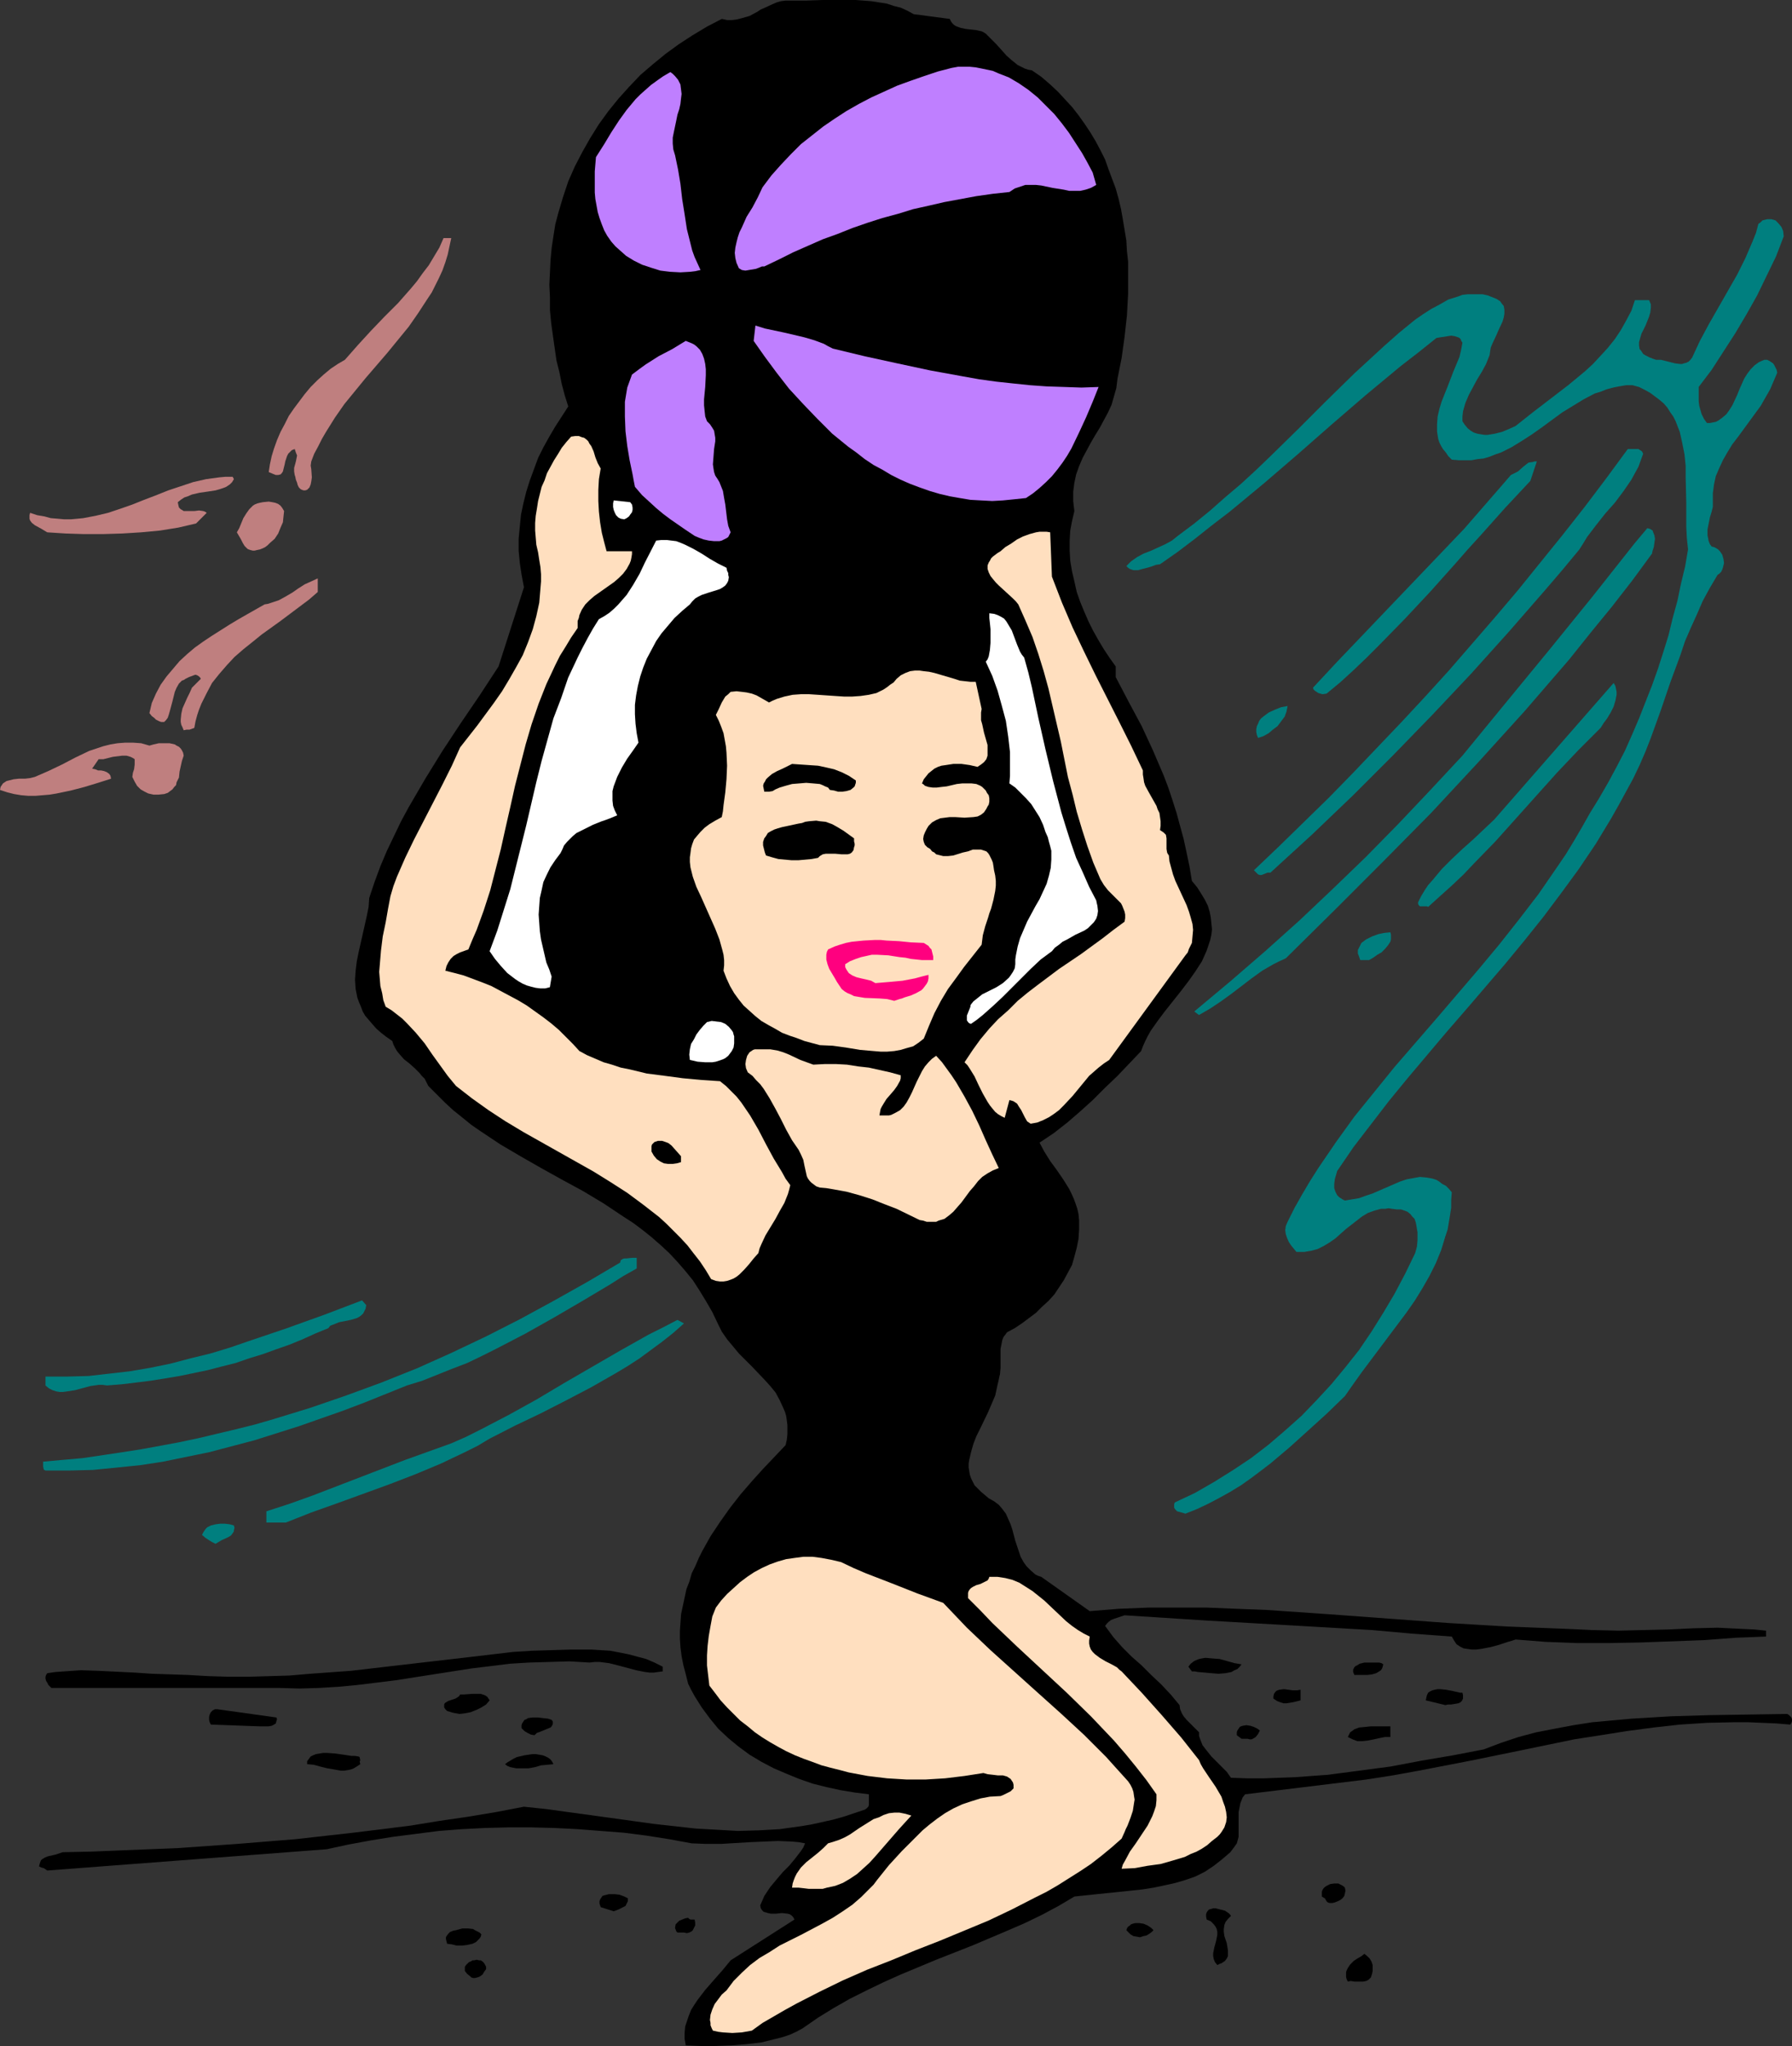 <?xml version="1.0" encoding="UTF-8" standalone="no"?>
<svg
   version="1.0"
   width="129.724mm"
   height="148.04mm"
   id="svg56"
   sodipodi:docname="Woman &amp; Beach Ball 1.wmf"
   xmlns:inkscape="http://www.inkscape.org/namespaces/inkscape"
   xmlns:sodipodi="http://sodipodi.sourceforge.net/DTD/sodipodi-0.dtd"
   xmlns="http://www.w3.org/2000/svg"
   xmlns:svg="http://www.w3.org/2000/svg">
  <rect width="100%" height="100%" fill="#333333" stroke="none"/>
  <sodipodi:namedview
     id="namedview56"
     pagecolor="#ffffff"
     bordercolor="#000000"
     borderopacity="0.25"
     inkscape:showpageshadow="2"
     inkscape:pageopacity="0.0"
     inkscape:pagecheckerboard="0"
     inkscape:deskcolor="#d1d1d1"
     inkscape:document-units="mm" />
  <defs
     id="defs1">
    <pattern
       id="WMFhbasepattern"
       patternUnits="userSpaceOnUse"
       width="6"
       height="6"
       x="0"
       y="0" />
  </defs>
  <path
     style="fill:#000000;fill-opacity:1;fill-rule:evenodd;stroke:none"
     d="m 249.995,3.878 9.858,1.293 0.323,0.646 0.323,0.485 0.485,0.485 0.485,0.323 1.293,0.485 1.454,0.323 1.454,0.162 1.454,0.162 1.454,0.323 0.646,0.323 0.485,0.323 1.454,1.454 1.454,1.454 1.454,1.616 1.293,1.454 1.454,1.293 1.616,1.293 0.97,0.485 0.97,0.485 0.97,0.323 0.97,0.162 2.586,1.777 2.262,1.939 2.262,2.1 1.939,2.1 1.939,2.1 1.778,2.262 1.616,2.262 1.616,2.424 1.454,2.424 1.293,2.424 1.293,2.585 0.97,2.747 0.97,2.585 0.97,2.585 0.808,2.908 0.646,2.747 0.485,2.747 0.485,2.908 0.485,2.908 0.162,2.908 0.323,2.908 v 2.908 5.817 l -0.323,5.978 -0.646,5.817 -0.808,5.817 -1.131,5.655 -0.323,2.585 -0.646,2.262 -0.646,2.262 -0.97,2.1 -1.131,2.1 -1.131,2.1 -1.293,2.1 -1.131,1.939 -1.131,2.1 -1.131,2.1 -0.97,2.262 -0.808,2.262 -0.485,2.262 -0.323,2.424 v 1.293 1.293 l 0.162,1.454 0.162,1.293 -0.646,2.747 -0.485,2.585 -0.162,2.747 v 2.747 l 0.162,2.747 0.485,2.908 0.646,2.747 0.646,2.908 0.97,2.747 1.131,2.747 1.131,2.585 1.293,2.585 1.454,2.585 1.454,2.424 1.616,2.424 1.616,2.262 v 2.908 l 3.555,6.786 3.555,6.624 3.07,6.624 2.909,6.786 1.293,3.393 1.131,3.393 1.131,3.555 0.97,3.555 0.97,3.555 0.808,3.716 0.808,3.878 0.646,3.878 1.454,1.777 1.131,1.777 0.97,1.616 0.808,1.616 0.485,1.616 0.323,1.616 0.162,1.616 0.162,1.616 -0.162,1.454 -0.323,1.454 -0.485,1.454 -0.485,1.454 -0.646,1.454 -0.646,1.454 -1.778,2.747 -1.939,2.747 -2.101,2.747 -4.363,5.493 -1.939,2.585 -1.939,2.747 -0.808,1.454 -0.646,1.293 -0.646,1.454 -0.485,1.293 -3.232,3.393 -3.232,3.393 -3.394,3.231 -3.394,3.393 -3.394,3.07 -3.555,3.07 -3.717,2.908 -3.878,2.585 1.293,2.424 1.616,2.585 1.778,2.424 1.778,2.585 1.616,2.585 0.646,1.293 0.646,1.454 0.485,1.293 0.485,1.454 0.323,1.454 0.162,1.616 v 2.585 l -0.162,2.585 -0.485,2.424 -0.646,2.424 -0.646,2.262 -1.131,2.1 -1.131,2.1 -1.293,1.939 -1.293,1.939 -1.616,1.777 -1.778,1.616 -1.616,1.616 -1.939,1.454 -1.939,1.454 -1.939,1.293 -2.101,1.131 -0.485,0.646 -0.485,0.646 -0.323,0.808 -0.162,0.808 -0.323,1.616 v 1.616 1.777 1.777 l -0.162,1.777 -0.162,0.646 -0.162,0.808 -0.485,2.1 -0.485,2.262 -0.97,2.262 -0.97,2.262 -2.101,4.362 -1.131,2.262 -0.808,2.1 -0.646,2.262 -0.485,2.1 -0.162,0.969 v 1.131 l 0.162,0.969 0.162,0.969 0.323,0.969 0.485,0.969 0.485,0.969 0.808,0.808 0.97,0.969 0.97,0.808 1.131,0.969 1.454,0.808 1.293,0.969 0.97,1.131 0.97,1.293 0.646,1.454 0.646,1.454 0.485,1.454 0.808,3.07 0.97,2.908 0.485,1.454 0.808,1.454 0.808,1.131 1.131,1.131 1.293,1.131 0.646,0.323 0.97,0.323 13.251,9.371 7.918,-0.646 8.08,-0.323 h 8.08 8.08 l 8.08,0.323 8.242,0.323 16.483,1.131 32.966,2.424 8.08,0.485 8.242,0.485 8.08,0.323 8.242,0.323 3.555,0.162 3.394,0.162 7.11,0.162 6.787,-0.162 6.949,-0.162 6.787,-0.323 6.626,-0.162 6.626,0.323 3.394,0.162 3.232,0.323 v 1.616 l -8.242,0.323 -8.565,0.646 -8.726,0.323 -8.726,0.323 -8.726,0.162 h -8.726 l -4.202,-0.162 -4.363,-0.162 -4.04,-0.323 -4.202,-0.323 -0.97,0.323 -1.131,0.323 -2.424,0.808 -2.424,0.646 -2.586,0.485 -1.293,0.162 h -1.131 l -1.131,-0.162 -1.131,-0.162 -0.97,-0.485 -0.97,-0.646 -0.646,-0.969 -0.646,-1.131 -10.989,-0.808 -10.827,-0.969 -11.15,-0.646 -11.15,-0.646 -22.624,-1.293 -22.786,-1.454 -2.909,0.969 -0.808,0.323 -0.646,0.485 -0.485,0.485 -0.485,0.646 2.262,3.07 2.424,2.747 2.586,2.585 2.747,2.424 2.586,2.585 2.747,2.585 2.586,2.747 2.424,2.908 0.162,1.131 0.485,1.131 0.485,0.808 0.808,0.969 0.808,0.808 0.808,0.808 0.808,0.808 0.97,0.969 v 0.969 l 0.323,0.969 0.323,0.808 0.323,0.808 1.131,1.454 1.293,1.616 2.747,2.747 1.454,1.454 1.131,1.616 4.525,0.162 h 4.363 l 4.363,-0.162 4.363,-0.162 4.363,-0.323 4.525,-0.323 8.565,-1.131 8.565,-1.131 8.565,-1.616 8.565,-1.454 8.403,-1.616 4.686,-1.777 4.848,-1.616 4.848,-1.293 5.01,-0.969 5.171,-0.969 5.171,-0.808 5.333,-0.485 5.333,-0.485 5.333,-0.323 5.333,-0.323 10.666,-0.323 10.666,-0.162 10.342,-0.162 h 0.323 l 0.485,0.323 0.323,0.323 0.323,0.323 0.162,0.485 v 0.485 l -0.162,0.485 -0.323,0.485 -3.878,-0.323 -3.878,-0.162 -3.717,-0.162 h -3.878 l -7.434,0.162 -7.434,0.485 -7.272,0.808 -7.272,0.969 -7.11,1.131 -7.272,1.131 -14.059,2.908 -14.221,2.908 -14.221,2.747 -7.11,1.293 -7.272,1.131 -33.128,4.039 -0.646,0.808 -0.323,0.808 -0.323,0.808 -0.162,0.808 -0.323,1.616 v 1.616 1.616 1.777 1.777 l -0.485,1.777 -0.808,1.131 -0.97,1.293 -1.131,0.969 -1.131,0.969 -2.262,1.777 -2.424,1.616 -2.586,1.293 -2.747,0.969 -2.747,0.808 -2.909,0.646 -3.07,0.646 -3.07,0.485 -6.141,0.646 -6.302,0.646 -6.141,0.646 -4.363,2.585 -4.525,2.424 -4.686,2.262 -4.848,2.1 -9.534,4.039 -9.858,3.878 -9.696,4.039 -4.686,2.1 -4.686,2.262 -4.525,2.262 -4.525,2.585 -4.202,2.585 -4.202,2.908 -1.778,0.969 -1.778,0.808 -1.939,0.646 -1.939,0.485 -1.939,0.485 -1.939,0.485 -4.202,0.485 -4.04,0.323 -4.363,0.162 h -4.04 l -4.04,-0.162 -0.323,-1.777 v -1.616 l 0.162,-1.777 0.485,-1.454 0.485,-1.454 0.646,-1.616 0.808,-1.293 0.97,-1.454 2.101,-2.747 2.262,-2.585 2.424,-2.747 2.262,-2.747 17.453,-11.148 -0.323,-0.646 -0.485,-0.485 -0.485,-0.323 -0.646,-0.162 -1.454,-0.162 -1.616,0.162 h -1.454 l -0.808,-0.162 -0.485,-0.162 -0.646,-0.162 -0.485,-0.485 -0.323,-0.485 -0.162,-0.808 0.646,-1.454 0.485,-1.131 1.616,-2.424 1.616,-1.939 1.778,-2.1 1.778,-1.777 1.616,-1.939 1.616,-2.1 0.646,-0.969 0.485,-1.131 -1.778,-0.323 -1.778,-0.162 -3.878,-0.162 -3.717,0.162 -3.878,0.162 -8.08,0.485 h -3.878 l -4.04,-0.162 -6.141,-1.131 -6.141,-0.969 -6.302,-0.808 -6.302,-0.485 -6.302,-0.485 -6.302,-0.323 -6.302,-0.162 h -6.464 l -6.302,0.162 -6.302,0.323 -6.302,0.485 -6.302,0.808 -6.302,0.808 -5.979,0.969 -6.141,1.131 -5.979,1.293 -76.437,5.817 -0.485,-0.323 -0.485,-0.323 -0.646,-0.162 -0.646,-0.323 0.162,-0.646 0.162,-0.485 0.162,-0.485 0.323,-0.323 0.808,-0.485 0.808,-0.323 2.101,-0.485 0.97,-0.323 0.97,-0.323 7.757,-0.162 7.918,-0.323 15.998,-0.646 15.998,-1.131 15.998,-1.293 15.837,-1.777 7.918,-0.969 7.757,-0.969 7.918,-1.293 7.757,-1.131 7.757,-1.293 7.595,-1.454 6.141,0.646 5.818,0.808 11.797,1.616 5.818,0.808 5.818,0.808 5.818,0.646 5.818,0.646 5.818,0.323 5.656,0.323 5.818,-0.162 5.656,-0.323 5.818,-0.808 2.909,-0.485 2.909,-0.646 2.909,-0.646 2.909,-0.808 2.909,-0.969 2.909,-0.969 0.485,-0.323 0.485,-0.485 0.162,-0.485 v -0.485 -0.646 -0.646 -0.485 -0.646 l -3.878,-0.485 -3.878,-0.646 -3.717,-0.808 -3.878,-0.969 -3.717,-1.293 -3.555,-1.454 -3.394,-1.454 -3.394,-1.777 -3.232,-1.939 -3.07,-2.262 -2.747,-2.262 -2.747,-2.585 -2.262,-2.747 -2.262,-3.07 -1.939,-3.07 -0.97,-1.777 -0.808,-1.616 -0.646,-2.585 -0.646,-2.424 -0.485,-2.424 -0.323,-2.424 -0.162,-2.424 v -2.262 l 0.162,-2.262 0.162,-2.262 0.485,-2.262 0.485,-2.262 0.485,-2.262 0.808,-2.1 0.646,-2.262 0.97,-1.939 0.97,-2.262 0.97,-1.939 2.262,-4.039 2.586,-3.878 2.747,-3.878 2.909,-3.716 3.07,-3.555 3.07,-3.393 3.07,-3.231 3.07,-3.231 0.323,-1.454 0.162,-1.454 v -1.293 -1.293 l -0.162,-1.293 -0.162,-1.131 -0.323,-1.131 -0.485,-1.131 -0.97,-2.1 -1.131,-2.1 -1.454,-1.777 -1.616,-1.777 -3.394,-3.555 -3.555,-3.555 -1.616,-1.939 -1.616,-1.939 -1.454,-2.1 -1.131,-2.262 -1.454,-3.07 -1.778,-3.07 -1.778,-2.908 -1.778,-2.747 -2.101,-2.585 -2.101,-2.424 -2.262,-2.424 -2.262,-2.1 -2.586,-2.262 -2.424,-1.939 -2.586,-1.939 -2.747,-1.777 -5.333,-3.555 -5.656,-3.393 -5.656,-3.07 -5.818,-3.231 -5.656,-3.231 -5.494,-3.231 -5.333,-3.555 -2.586,-1.777 -2.586,-2.1 -2.424,-1.939 -2.262,-2.1 -2.262,-2.262 -2.262,-2.262 -0.485,-0.969 -0.485,-0.969 -0.808,-0.808 -0.646,-0.808 -1.293,-1.293 -1.454,-1.293 -1.454,-1.131 -1.293,-1.454 -0.646,-0.808 -0.485,-0.808 -0.485,-0.969 -0.323,-0.969 -1.616,-1.131 -1.454,-1.131 -1.293,-1.131 -1.131,-1.293 -0.97,-1.131 -0.97,-1.131 -0.646,-1.131 -0.485,-1.293 -0.485,-1.131 -0.485,-1.293 -0.485,-2.424 -0.162,-2.585 0.162,-2.424 0.323,-2.585 0.485,-2.424 1.131,-5.009 1.131,-5.009 0.485,-2.424 0.162,-2.424 1.454,-4.362 1.616,-4.362 1.778,-4.201 1.939,-4.039 1.939,-4.039 2.101,-3.878 2.262,-3.878 2.262,-3.878 4.686,-7.594 5.01,-7.594 5.171,-7.594 5.171,-7.917 6.949,-21.651 -0.646,-3.393 -0.485,-3.231 -0.323,-3.393 v -3.231 l 0.323,-3.393 0.323,-3.231 0.646,-3.07 0.808,-3.231 0.97,-3.07 1.131,-3.07 1.131,-3.07 1.454,-2.908 1.616,-2.908 1.616,-2.747 1.778,-2.747 1.778,-2.747 -0.97,-3.07 -0.808,-3.07 -0.646,-3.231 -0.808,-3.231 -0.485,-3.393 -0.485,-3.393 -0.485,-3.555 -0.323,-3.393 v -3.555 l -0.162,-3.393 0.162,-3.393 0.162,-3.393 0.323,-3.393 0.485,-3.231 0.485,-3.07 0.808,-3.07 1.293,-4.362 1.454,-4.362 1.778,-4.039 2.101,-4.039 2.101,-3.716 2.424,-3.878 2.586,-3.555 2.747,-3.393 2.909,-3.231 3.07,-3.231 3.394,-2.908 3.555,-2.908 3.555,-2.585 3.717,-2.424 4.04,-2.424 4.04,-2.1 1.454,0.323 h 1.293 l 1.293,-0.162 1.293,-0.323 1.131,-0.323 1.131,-0.323 2.101,-1.131 0.97,-0.646 1.131,-0.485 2.101,-0.969 1.131,-0.485 1.131,-0.323 1.293,-0.162 h 1.293 4.363 L 225.109,0 h 4.525 4.525 l 2.101,0.162 2.101,0.162 2.101,0.323 2.101,0.323 1.939,0.646 1.939,0.485 1.778,0.808 z"
     id="path1" />
  <path
     style="fill:#bf7fff;fill-opacity:1;fill-rule:evenodd;stroke:none"
     d="m 298.96,47.179 0.97,3.393 -1.454,0.808 -1.454,0.485 -1.454,0.323 h -1.454 -1.616 l -1.454,-0.323 -3.07,-0.485 -3.07,-0.646 -1.454,-0.162 h -1.454 -1.454 l -1.454,0.485 -1.454,0.485 -1.454,0.969 -4.525,0.485 -4.525,0.646 -4.363,0.808 -4.363,0.808 -4.202,0.969 -4.363,0.969 -4.202,1.293 -4.202,1.131 -4.04,1.293 -4.202,1.454 -4.04,1.616 -4.04,1.454 -4.04,1.777 -4.04,1.777 -3.878,1.939 -4.04,1.939 h -0.646 l -0.808,0.323 -0.808,0.323 -0.97,0.162 -0.97,0.162 -0.97,0.162 -0.97,-0.162 -0.808,-0.485 -0.646,-1.454 -0.323,-1.293 -0.162,-1.454 0.162,-1.454 0.323,-1.454 0.323,-1.293 0.485,-1.454 0.646,-1.293 1.293,-2.908 1.616,-2.585 1.454,-2.747 1.293,-2.747 2.424,-3.231 2.586,-2.908 2.747,-2.908 2.747,-2.747 3.07,-2.424 3.07,-2.424 3.07,-2.1 3.232,-2.1 3.394,-1.939 3.394,-1.777 3.555,-1.616 3.555,-1.616 3.555,-1.293 3.717,-1.293 3.878,-1.293 3.717,-0.969 1.778,-0.323 h 1.616 1.616 l 1.616,0.162 1.616,0.323 3.07,0.646 1.454,0.646 2.909,1.131 2.747,1.616 2.586,1.777 2.586,2.1 2.262,2.262 2.262,2.262 2.101,2.585 1.939,2.585 1.778,2.747 1.778,2.747 1.454,2.585 z"
     id="path2" />
  <path
     style="fill:#bf7fff;fill-opacity:1;fill-rule:evenodd;stroke:none"
     d="m 184.709,42.493 0.808,3.878 0.646,3.878 0.485,4.201 0.646,4.039 0.646,4.201 0.97,3.878 0.485,1.939 0.646,1.777 0.808,1.777 0.808,1.777 -1.454,0.323 -1.293,0.162 -2.747,0.162 -2.909,-0.162 -2.586,-0.323 -2.586,-0.808 -2.424,-0.808 -2.262,-1.131 -2.101,-1.293 -1.454,-1.293 -1.454,-1.293 -1.131,-1.293 -1.131,-1.616 -0.808,-1.454 -0.646,-1.616 -0.646,-1.777 -0.485,-1.616 -0.323,-1.777 -0.323,-1.777 -0.162,-1.777 v -1.939 -3.878 l 0.323,-3.878 2.262,-3.555 1.939,-3.231 2.101,-3.231 2.101,-2.908 2.424,-2.908 1.293,-1.293 1.454,-1.293 1.454,-1.293 1.778,-1.293 1.616,-1.131 1.939,-1.131 0.646,0.485 0.646,0.646 0.808,0.969 0.646,1.293 0.162,1.293 0.162,1.293 -0.162,1.293 -0.162,1.454 -0.323,1.454 -0.485,1.454 -0.323,1.616 -0.646,3.07 -0.323,1.616 v 1.616 l 0.162,1.616 z"
     id="path3" />
  <path
     style="fill:#007f7f;fill-opacity:1;fill-rule:evenodd;stroke:none"
     d="m 488.031,64.629 -2.101,5.493 -2.586,5.332 -2.586,5.332 -2.909,5.17 -3.07,5.17 -3.232,5.009 -3.232,5.009 -3.555,4.686 v 2.585 1.293 l 0.162,1.293 0.323,1.131 0.323,1.131 0.646,1.293 0.808,1.131 h 0.808 l 0.808,-0.162 0.808,-0.162 0.646,-0.323 1.131,-0.808 1.131,-0.969 0.808,-1.131 0.808,-1.293 1.293,-2.747 0.646,-1.616 1.293,-2.908 0.808,-1.293 0.97,-1.293 1.131,-1.131 1.131,-0.808 1.454,-0.646 h 0.808 l 0.646,0.323 0.485,0.323 0.485,0.323 0.323,0.485 0.323,0.646 0.323,0.646 0.162,0.808 -0.97,2.262 -0.97,2.262 -1.293,2.262 -1.293,2.262 -6.141,8.402 -1.616,2.1 -1.293,2.1 -1.293,2.262 -0.97,2.1 -0.97,2.262 -0.485,2.262 -0.323,2.424 v 1.293 1.131 1.293 l -0.323,1.293 -0.485,1.616 -0.323,1.616 -0.323,1.616 v 1.616 l 0.162,0.808 0.162,0.808 0.323,0.808 0.485,0.646 0.646,0.162 0.646,0.323 0.485,0.323 0.485,0.485 0.323,0.485 0.323,0.485 0.323,1.131 0.162,1.131 -0.323,1.293 -0.162,0.485 -0.323,0.646 -0.485,0.485 -0.485,0.323 -2.101,3.555 -1.939,3.555 -1.616,3.716 -1.616,3.555 -1.616,3.716 -1.293,3.878 -2.747,7.432 -2.586,7.594 -2.747,7.594 -1.454,3.716 -1.616,3.716 -1.778,3.716 -1.939,3.555 -1.939,3.555 -2.101,3.716 -4.202,6.948 -4.686,6.948 -4.848,6.624 -4.848,6.463 -5.171,6.463 -5.333,6.463 -10.666,12.441 -5.333,6.14 -10.504,12.441 -5.171,6.301 -4.848,6.301 -4.848,6.301 -4.525,6.624 -0.323,1.131 -0.323,1.131 -0.162,1.293 v 1.131 l 0.323,0.969 0.485,0.969 0.485,0.485 0.485,0.323 0.485,0.323 0.646,0.323 1.939,-0.323 1.939,-0.323 1.778,-0.646 1.939,-0.646 3.717,-1.616 3.717,-1.616 1.939,-0.646 1.778,-0.323 1.778,-0.323 1.778,0.162 0.97,0.162 0.808,0.162 0.97,0.323 0.808,0.485 0.808,0.646 0.97,0.485 0.808,0.808 0.808,0.969 -0.162,2.1 v 2.1 l -0.323,2.1 -0.646,3.878 -0.646,1.939 -1.131,3.716 -1.454,3.555 -1.778,3.555 -1.939,3.393 -2.101,3.393 -2.262,3.231 -2.424,3.231 -4.848,6.463 -4.848,6.463 -2.424,3.393 -2.262,3.231 -5.01,4.847 -5.171,4.686 -5.01,4.524 -5.171,4.362 -2.747,2.1 -2.586,1.939 -2.747,1.939 -2.909,1.777 -2.909,1.616 -3.07,1.616 -3.07,1.454 -3.232,1.293 -0.485,-0.162 -1.131,-0.323 -0.646,-0.162 -0.485,-0.485 -0.323,-0.485 v -0.646 -0.323 l 0.162,-0.485 5.494,-2.585 5.333,-3.07 5.171,-3.231 4.848,-3.231 4.848,-3.716 4.525,-3.878 4.525,-4.039 4.04,-4.201 4.04,-4.362 3.878,-4.686 3.717,-4.686 3.394,-5.009 3.232,-5.17 3.07,-5.17 2.909,-5.493 2.747,-5.655 0.485,-1.777 0.162,-1.777 v -2.1 l -0.162,-0.969 -0.162,-0.969 -0.162,-0.808 -0.323,-0.969 -0.646,-0.646 -0.485,-0.646 -0.808,-0.646 -0.808,-0.323 -0.97,-0.323 h -1.131 l -1.293,-0.162 -0.97,-0.162 -0.97,0.162 h -1.131 l -1.778,0.485 -1.778,0.646 -1.616,0.969 -1.454,1.131 -2.909,2.262 -2.909,2.585 -1.616,1.131 -1.616,0.969 -1.616,0.808 -1.778,0.485 -0.97,0.162 -0.97,0.162 h -0.97 -1.131 l -1.454,-1.777 -0.646,-0.969 -0.485,-1.131 -0.323,-0.969 -0.162,-1.131 0.162,-1.131 0.485,-1.131 1.939,-3.878 2.101,-3.716 2.101,-3.555 2.262,-3.555 2.424,-3.555 2.424,-3.555 5.01,-6.948 5.494,-6.786 5.494,-6.786 11.474,-13.249 11.474,-13.41 5.656,-6.786 5.494,-6.948 5.333,-6.948 5.01,-7.271 2.424,-3.555 2.262,-3.716 2.262,-3.878 2.101,-3.716 2.586,-4.201 2.424,-4.201 2.262,-4.201 2.262,-4.362 1.939,-4.362 1.939,-4.524 1.778,-4.524 1.778,-4.524 1.616,-4.524 1.454,-4.524 1.454,-4.686 1.131,-4.686 1.293,-4.686 0.97,-4.686 1.131,-4.686 0.808,-4.686 -0.323,-3.07 -0.162,-3.07 v -3.231 -3.393 l -0.162,-6.624 v -3.393 l -0.323,-3.231 -0.646,-3.231 -0.646,-2.908 -1.131,-2.908 -0.646,-1.293 -0.808,-1.131 -0.808,-1.293 -0.97,-1.131 -1.131,-0.969 -1.293,-0.969 -1.293,-0.969 -1.454,-0.808 -1.616,-0.808 -1.778,-0.485 h -1.778 l -1.939,0.323 -1.616,0.323 -1.778,0.485 -1.616,0.646 -1.616,0.485 -3.07,1.616 -2.909,1.777 -2.909,1.777 -5.494,4.039 -2.747,1.939 -2.747,1.777 -2.909,1.777 -2.909,1.454 -1.454,0.485 -1.616,0.646 -1.616,0.485 -1.616,0.162 -1.778,0.323 h -1.616 -1.778 l -1.939,-0.162 -0.97,-0.969 -0.646,-0.969 -0.808,-0.969 -0.485,-0.808 -0.485,-0.969 -0.323,-0.969 -0.162,-0.969 -0.162,-1.131 v -1.939 l 0.162,-2.1 0.485,-2.1 0.646,-2.1 1.616,-4.039 0.808,-2.1 0.808,-2.1 0.808,-1.939 0.808,-1.939 0.485,-2.1 0.323,-1.777 -0.323,-0.485 -0.162,-0.485 -0.323,-0.323 -0.323,-0.162 -0.97,-0.323 -0.97,-0.162 -0.97,0.162 -2.101,0.323 -0.97,0.162 -4.848,3.878 -5.01,3.878 -9.534,7.917 -9.373,8.079 -9.211,8.079 -9.211,7.917 -9.373,7.755 -4.848,3.716 -4.686,3.716 -4.686,3.555 -4.848,3.393 -1.131,0.162 -1.293,0.485 -1.131,0.323 -1.293,0.323 -1.131,0.323 h -1.293 l -0.485,-0.162 -0.485,-0.162 -0.485,-0.323 -0.485,-0.485 0.646,-0.646 0.646,-0.646 1.616,-1.131 1.778,-0.969 2.101,-0.808 3.878,-1.777 1.778,-0.969 1.616,-1.293 4.525,-3.393 4.363,-3.555 4.202,-3.716 4.202,-3.555 4.04,-3.716 3.878,-3.716 7.757,-7.594 7.595,-7.594 7.757,-7.594 4.04,-3.716 4.04,-3.716 4.202,-3.716 4.363,-3.555 2.101,-1.454 2.262,-1.454 2.424,-1.293 2.262,-1.293 2.586,-0.808 1.293,-0.485 1.454,-0.162 h 1.293 1.454 1.293 l 1.454,0.323 0.808,0.323 0.808,0.323 0.808,0.323 0.485,0.323 0.485,0.323 0.323,0.485 0.646,0.808 0.162,0.969 v 1.131 l -0.162,0.969 -0.323,1.131 -1.131,2.424 -0.485,1.131 -1.131,2.424 -0.485,1.131 -0.162,0.969 -0.162,1.131 -0.97,2.424 -1.131,2.1 -1.293,2.1 -1.131,2.1 -1.131,2.1 -0.97,2.262 -0.323,1.131 -0.323,1.131 -0.162,1.454 v 1.293 l 0.646,0.969 0.808,0.969 0.808,0.646 0.808,0.485 0.97,0.323 0.97,0.162 0.97,0.162 h 0.97 l 1.939,-0.323 1.939,-0.485 1.939,-0.808 1.778,-0.808 4.686,-3.716 4.848,-3.716 4.848,-3.716 4.686,-3.878 2.101,-1.939 2.101,-2.262 1.939,-2.1 1.939,-2.424 1.616,-2.424 1.454,-2.585 1.454,-2.747 0.97,-2.908 h 3.878 l 0.485,1.131 v 0.969 l -0.162,1.293 -0.323,1.131 -0.97,2.424 -1.131,2.262 -0.323,1.131 -0.323,1.131 v 0.969 l 0.162,0.969 0.323,0.323 0.323,0.485 0.323,0.485 0.485,0.323 0.646,0.323 0.646,0.323 0.808,0.323 0.97,0.323 h 1.293 l 1.293,0.323 1.293,0.323 1.293,0.323 1.293,0.162 h 0.646 l 0.485,-0.162 0.646,-0.162 0.646,-0.323 0.485,-0.485 0.485,-0.646 2.101,-4.524 2.424,-4.524 2.586,-4.524 2.586,-4.524 2.586,-4.524 2.262,-4.524 0.97,-2.262 0.97,-2.262 0.97,-2.424 0.646,-2.424 0.646,-0.485 0.485,-0.485 0.646,-0.162 0.646,-0.162 h 0.485 0.646 l 1.131,0.323 0.808,0.808 0.808,0.969 0.485,1.131 z"
     id="path4" />
  <path
     style="fill:#bf7f7f;fill-opacity:1;fill-rule:evenodd;stroke:none"
     d="m 123.462,65.113 -0.485,2.262 -0.485,2.262 -0.646,2.1 -0.808,2.262 -0.97,2.1 -0.97,1.939 -0.97,1.939 -1.293,1.939 -2.424,3.716 -2.586,3.716 -2.909,3.555 -2.909,3.555 -5.979,6.948 -2.909,3.555 -2.909,3.555 -2.586,3.716 -2.424,3.878 -1.131,1.939 -0.97,1.939 -1.131,2.1 -0.808,2.1 -0.162,1.131 0.162,0.969 0.162,2.262 -0.162,1.131 -0.162,0.808 -0.323,0.808 -0.323,0.323 -0.323,0.323 -0.485,0.162 h -0.485 l -0.485,-0.162 -0.323,-0.162 -0.485,-0.485 -0.323,-0.646 -0.162,-0.646 -0.323,-0.808 -0.162,-0.808 -0.162,-0.485 -0.162,-0.969 v -0.969 l 0.485,-1.777 0.162,-0.808 0.162,-0.808 -0.323,-0.808 -0.162,-0.485 -0.162,-0.485 -0.808,0.323 -0.485,0.485 -0.485,0.485 -0.323,0.646 -0.485,1.454 -0.162,0.808 -0.162,0.646 -0.162,0.646 -0.162,0.646 -0.323,0.485 -0.323,0.323 -0.646,0.162 h -0.646 l -0.808,-0.323 -1.131,-0.485 0.323,-2.1 0.485,-2.262 0.646,-2.1 0.808,-2.262 0.97,-2.262 1.131,-2.1 1.131,-2.262 1.454,-2.1 1.454,-1.939 1.454,-1.939 1.616,-1.939 1.778,-1.777 1.778,-1.616 1.939,-1.616 1.939,-1.293 1.939,-1.131 3.555,-4.039 3.555,-3.878 3.717,-3.878 3.717,-3.716 3.555,-4.039 1.616,-1.939 1.616,-2.262 1.616,-2.1 1.454,-2.424 1.454,-2.424 1.131,-2.585 z"
     id="path5" />
  <path
     style="fill:#bf7fff;fill-opacity:1;fill-rule:evenodd;stroke:none"
     d="m 227.856,95.327 8.726,2.1 8.888,1.939 9.05,1.939 8.888,1.616 4.525,0.808 4.686,0.646 4.525,0.485 4.686,0.485 4.525,0.323 4.848,0.162 4.686,0.162 4.686,-0.162 -1.616,4.039 -1.778,4.201 -1.939,4.201 -2.101,4.362 -1.131,1.939 -1.293,1.939 -1.454,1.939 -1.454,1.777 -1.616,1.616 -1.778,1.616 -1.778,1.454 -1.939,1.293 -3.07,0.323 -3.232,0.323 -2.909,0.162 -3.07,-0.162 -2.909,-0.162 -2.909,-0.485 -2.747,-0.485 -2.747,-0.646 -2.747,-0.808 -2.747,-0.969 -2.586,-0.969 -2.586,-1.131 -2.586,-1.293 -2.424,-1.454 -2.424,-1.293 -2.424,-1.616 -2.262,-1.777 -2.262,-1.616 -4.363,-3.555 -4.04,-4.039 -3.878,-4.039 -3.878,-4.201 -3.394,-4.362 -3.232,-4.362 -3.07,-4.362 0.485,-4.201 2.586,0.808 5.333,1.131 2.747,0.646 2.747,0.646 2.747,0.808 2.586,0.969 1.131,0.646 z"
     id="path6" />
  <path
     style="fill:#bf7fff;fill-opacity:1;fill-rule:evenodd;stroke:none"
     d="m 193.435,115.2 0.808,0.808 0.646,0.969 0.485,0.808 0.162,0.969 0.162,0.969 v 0.969 l -0.323,2.1 -0.162,2.1 -0.162,2.1 0.162,1.131 0.162,0.969 0.323,0.969 0.646,0.969 0.485,0.808 0.323,0.808 0.646,1.616 0.323,1.939 0.323,1.777 0.485,4.039 0.323,1.777 0.646,1.777 -0.323,0.646 -0.323,0.646 -0.485,0.323 -0.646,0.323 -0.646,0.323 -0.646,0.162 h -1.454 l -1.454,-0.162 -1.454,-0.323 -1.293,-0.485 -1.131,-0.485 -2.424,-1.616 -2.101,-1.454 -2.101,-1.454 -1.939,-1.454 -1.939,-1.616 -1.939,-1.777 -1.939,-1.777 -1.939,-2.262 -0.323,-1.616 -0.323,-1.777 -0.808,-3.878 -0.646,-3.878 -0.485,-4.039 -0.162,-4.039 v -2.1 -1.939 l 0.323,-1.939 0.323,-1.939 0.646,-1.777 0.646,-1.777 1.939,-1.454 1.778,-1.293 3.555,-2.262 3.717,-1.939 3.717,-2.262 0.808,0.323 0.808,0.323 0.646,0.323 0.646,0.485 0.97,0.969 0.646,1.131 0.485,1.293 0.323,1.454 0.162,1.454 v 1.616 l -0.162,3.231 -0.323,3.393 v 1.616 l 0.162,1.616 0.162,1.454 z"
     id="path7" />
  <path
     style="fill:#ffdfbf;fill-opacity:1;fill-rule:evenodd;stroke:none"
     d="m 164.347,128.126 -0.485,2.908 -0.162,2.908 v 3.07 l 0.162,2.908 0.323,2.908 0.485,2.908 0.646,2.585 0.646,2.424 h 6.949 v 0.808 l -0.162,0.969 -0.162,0.808 -0.323,0.808 -0.808,1.454 -0.97,1.293 -1.131,1.131 -1.293,1.131 -2.747,1.939 -2.747,1.939 -1.293,1.131 -1.131,1.131 -0.97,1.454 -0.646,1.454 -0.162,0.808 -0.323,0.808 v 0.969 0.969 l -1.778,2.585 -1.454,2.424 -1.616,2.585 -1.293,2.585 -1.131,2.424 -1.293,2.747 -2.101,5.332 -1.939,5.655 -1.616,5.493 -1.454,5.655 -1.454,5.655 -1.293,5.817 -1.293,5.655 -1.293,5.817 -1.454,5.655 -1.454,5.655 -1.778,5.493 -1.939,5.332 -1.131,2.585 -1.131,2.747 -2.262,0.808 -0.97,0.485 -0.808,0.485 -0.808,0.808 -0.646,0.969 -0.485,0.969 -0.323,1.293 2.586,0.646 2.424,0.646 2.586,0.969 2.586,0.969 2.424,0.969 2.424,1.293 2.424,1.293 2.424,1.293 2.424,1.454 2.262,1.616 2.262,1.616 2.101,1.616 2.101,1.777 1.939,1.939 1.939,1.939 1.778,1.939 2.101,1.131 2.262,0.969 2.262,0.969 2.262,0.646 2.424,0.808 2.424,0.485 4.686,1.131 5.01,0.646 4.848,0.646 5.171,0.485 5.01,0.323 1.616,1.293 1.454,1.454 1.454,1.454 1.293,1.616 2.424,3.555 2.262,3.878 2.101,4.039 2.101,3.878 2.262,3.716 0.97,1.777 1.293,1.777 -0.323,1.293 -0.323,1.131 -0.97,2.424 -1.293,2.262 -1.131,2.1 -2.747,4.524 -1.131,2.424 -0.485,1.131 -0.323,1.293 -1.293,1.454 -1.293,1.616 -1.293,1.454 -1.293,1.293 -0.808,0.646 -0.808,0.485 -0.808,0.323 -0.97,0.323 -0.97,0.162 h -0.97 l -1.131,-0.162 -1.293,-0.485 -1.454,-2.424 -1.616,-2.424 -1.778,-2.262 -1.616,-2.1 -1.939,-2.1 -1.939,-1.939 -1.939,-1.939 -1.939,-1.777 -4.363,-3.393 -4.363,-3.231 -4.525,-2.908 -4.686,-2.908 -19.23,-10.825 -4.848,-2.908 -4.686,-3.07 -4.525,-3.231 -4.363,-3.393 -2.262,-2.747 -4.202,-5.817 -2.101,-3.07 -2.424,-2.908 -2.424,-2.585 -1.293,-1.293 -1.454,-1.131 -1.454,-1.131 -1.616,-0.969 -0.646,-1.777 -0.323,-1.939 -0.485,-1.939 -0.162,-1.939 -0.162,-1.939 0.162,-1.939 0.323,-3.878 0.485,-3.878 0.808,-3.878 0.646,-3.716 0.646,-3.393 0.808,-2.747 0.97,-2.585 2.262,-5.17 2.424,-5.009 2.586,-5.009 5.171,-10.017 2.586,-5.17 2.262,-5.009 4.686,-5.978 4.525,-6.14 2.262,-3.231 1.939,-3.231 1.939,-3.393 1.778,-3.231 1.454,-3.555 1.293,-3.555 0.97,-3.555 0.808,-3.716 0.162,-1.939 0.162,-1.939 0.162,-1.939 v -1.939 l -0.162,-1.939 -0.323,-1.939 -0.323,-2.1 -0.485,-2.1 -0.162,-1.939 -0.162,-1.939 v -2.1 l 0.162,-1.939 0.323,-1.939 0.323,-2.1 0.485,-1.939 0.485,-1.939 0.808,-1.777 0.646,-1.939 0.97,-1.777 0.97,-1.777 1.131,-1.777 0.97,-1.616 1.293,-1.616 1.293,-1.454 1.131,-0.162 h 0.97 l 0.808,0.323 0.646,0.162 0.646,0.485 0.485,0.485 0.323,0.646 0.485,0.646 0.646,1.454 0.485,1.616 0.646,1.616 z"
     id="path8" />
  <path
     style="fill:#007f7f;fill-opacity:1;fill-rule:evenodd;stroke:none"
     d="m 449.571,124.087 -0.646,1.777 -0.646,1.777 -0.97,1.777 -0.97,1.777 -2.101,3.07 -2.424,3.231 -2.586,2.908 -2.424,3.07 -2.586,3.393 -0.97,1.616 -1.131,1.777 -4.686,5.655 -4.848,5.655 -9.858,11.31 -10.181,11.31 -10.504,11.148 -10.827,11.148 -10.989,10.987 -11.15,10.664 -11.474,10.502 h -0.485 -0.323 l -0.808,0.323 -0.808,0.323 h -0.485 l -0.485,-0.162 -1.131,-1.131 6.949,-6.624 6.787,-6.624 6.787,-6.624 6.626,-6.786 6.626,-6.948 6.626,-6.948 6.464,-6.948 6.464,-7.109 6.302,-7.271 6.302,-7.271 6.302,-7.432 6.141,-7.594 6.141,-7.594 5.979,-7.594 5.979,-7.917 5.818,-7.917 h 2.424 0.485 l 0.485,0.323 0.485,0.323 z"
     id="path9" />
  <path
     style="fill:#007f7f;fill-opacity:1;fill-rule:evenodd;stroke:none"
     d="m 418.705,131.519 -6.949,7.432 -6.787,7.594 -3.394,3.716 -3.394,3.878 -6.787,7.594 -6.949,7.432 -6.949,7.109 -3.555,3.555 -3.555,3.393 -3.717,3.393 -3.717,3.07 -1.131,0.162 -1.131,-0.323 -0.485,-0.323 -0.485,-0.323 -0.323,-0.323 -0.162,-0.485 6.626,-7.109 6.949,-7.271 6.949,-7.271 6.949,-7.271 6.949,-7.271 6.949,-7.271 6.464,-7.432 3.232,-3.716 3.07,-3.555 0.97,-0.485 0.97,-0.485 1.454,-1.293 0.808,-0.646 0.646,-0.485 1.131,-0.162 0.485,-0.162 h 0.646 z"
     id="path10" />
  <path
     style="fill:#bf7f7f;fill-opacity:1;fill-rule:evenodd;stroke:none"
     d="m 63.994,131.034 -0.485,0.808 -0.646,0.646 -0.97,0.646 -0.808,0.323 -0.97,0.323 -1.131,0.323 -2.101,0.323 -2.262,0.323 -2.101,0.485 -1.131,0.485 -0.97,0.323 -0.97,0.646 -0.808,0.646 0.162,0.808 0.162,0.646 0.485,0.485 0.323,0.162 0.485,0.323 h 0.646 1.131 1.131 l 1.293,-0.162 1.131,0.162 0.485,0.162 0.485,0.323 -2.909,2.908 -4.848,1.131 -5.01,0.808 -5.171,0.485 -5.171,0.323 -5.333,0.162 h -5.171 l -5.01,-0.162 -5.01,-0.323 -0.808,-0.485 -0.808,-0.485 -1.778,-0.969 -0.808,-0.646 -0.485,-0.646 -0.162,-0.485 v -0.485 -0.485 l 0.162,-0.646 1.939,0.646 1.939,0.323 1.778,0.485 1.939,0.162 1.778,0.162 h 1.778 l 1.778,-0.162 1.616,-0.162 3.394,-0.646 3.394,-0.808 3.394,-1.131 3.232,-1.131 3.232,-1.293 3.394,-1.293 3.232,-1.293 3.394,-1.131 3.394,-1.131 3.555,-0.808 3.555,-0.485 1.778,-0.162 h 1.939 z"
     id="path11" />
  <path
     style="fill:#ffffff;fill-opacity:1;fill-rule:evenodd;stroke:none"
     d="m 172.427,137.336 0.485,0.646 0.162,0.808 v 0.646 l -0.162,0.646 -0.485,0.646 -0.323,0.485 -0.646,0.485 -0.646,0.323 -0.97,-0.162 -0.646,-0.323 -0.646,-0.646 -0.323,-0.646 -0.323,-0.808 -0.162,-0.808 v -0.969 l 0.162,-0.808 z"
     id="path12" />
  <path
     style="fill:#bf7f7f;fill-opacity:1;fill-rule:evenodd;stroke:none"
     d="m 77.73,139.759 -0.162,1.454 -0.162,1.616 -0.646,1.454 -0.646,1.616 -0.97,1.454 -1.293,1.131 -0.646,0.646 -0.646,0.485 -0.646,0.323 -0.808,0.323 -0.808,0.162 -0.646,0.162 h -0.485 l -0.646,-0.162 -0.485,-0.162 -0.323,-0.162 -0.808,-0.808 -0.485,-0.808 -0.485,-0.969 -1.131,-1.939 0.646,-1.131 1.131,-2.747 0.808,-1.293 0.808,-1.131 0.97,-0.969 0.485,-0.323 0.808,-0.323 0.646,-0.162 0.808,-0.162 1.616,-0.162 0.97,0.162 0.808,0.162 0.808,0.323 0.646,0.485 0.485,0.646 z"
     id="path13" />
  <path
     style="fill:#007f7f;fill-opacity:1;fill-rule:evenodd;stroke:none"
     d="m 451.995,151.392 -5.333,7.271 -5.656,7.271 -5.818,7.109 -5.818,7.271 -6.141,7.109 -6.141,7.109 -6.302,6.948 -6.302,6.948 -12.928,13.895 -13.251,13.41 -13.251,13.249 -13.251,13.087 -1.778,0.808 -1.616,0.808 -3.07,1.777 -2.909,2.1 -2.747,2.1 -2.747,2.1 -2.909,2.1 -2.909,1.939 -3.07,1.777 v 0 l -1.293,-0.969 9.858,-8.24 9.534,-8.24 9.373,-8.402 9.05,-8.563 9.05,-8.725 8.888,-9.048 8.726,-9.21 8.888,-9.533 11.797,-14.38 11.958,-14.541 11.797,-14.541 11.635,-14.703 3.394,-4.039 0.646,0.162 0.323,0.162 0.485,0.323 0.162,0.485 0.323,0.808 0.162,0.969 -0.162,1.131 -0.162,1.131 -0.323,0.969 z"
     id="path14" />
  <path
     style="fill:#ffdfbf;fill-opacity:1;fill-rule:evenodd;stroke:none"
     d="m 287.809,157.694 2.747,7.109 2.909,6.786 3.07,6.463 3.232,6.624 6.464,12.764 3.232,6.463 3.232,6.786 v 1.131 l 0.162,0.969 0.162,1.131 0.323,0.969 0.97,1.777 2.101,3.716 0.323,0.969 0.485,0.969 0.162,1.131 0.162,1.131 v 1.293 l -0.162,1.131 0.485,0.323 0.485,0.323 0.323,0.323 0.323,0.323 0.162,0.969 v 1.939 0.969 l 0.162,0.969 0.162,0.323 0.323,0.485 0.162,1.616 0.485,1.777 0.485,1.777 0.646,1.777 3.07,6.624 0.646,1.777 0.485,1.616 0.485,1.777 0.162,1.616 -0.162,1.777 -0.162,1.777 -0.808,1.616 -0.323,0.969 -0.646,0.808 -20.846,28.598 -1.454,0.969 -1.454,1.131 -1.293,1.131 -1.293,1.131 -2.262,2.747 -2.262,2.747 -2.424,2.585 -1.293,1.293 -1.293,0.969 -1.454,0.969 -1.616,0.808 -1.616,0.646 -1.778,0.323 -0.97,-0.646 -0.646,-1.131 -0.485,-0.969 -0.485,-0.969 -0.646,-0.969 -0.485,-0.808 -0.97,-0.646 -0.485,-0.162 -0.646,-0.162 -1.293,4.847 -0.97,-0.485 -0.808,-0.485 -0.808,-0.646 -0.808,-0.969 -0.646,-0.808 -0.646,-0.969 -1.293,-2.262 -1.131,-2.262 -1.131,-2.424 -1.293,-2.1 -0.646,-0.969 -0.808,-0.808 2.262,-3.393 2.101,-2.908 2.424,-2.908 2.424,-2.585 2.747,-2.424 2.586,-2.585 2.747,-2.262 2.747,-2.1 5.818,-4.362 5.979,-4.039 5.979,-4.362 2.909,-2.262 3.07,-2.262 0.162,-0.969 v -0.969 l -0.162,-0.808 -0.323,-0.808 -0.323,-0.808 -0.323,-0.646 -1.131,-1.131 -1.131,-1.131 -1.293,-1.293 -1.131,-1.454 -0.485,-0.808 -0.485,-0.808 -1.939,-4.524 -1.616,-4.524 -1.454,-4.524 -1.454,-4.847 -1.131,-4.686 -1.293,-4.847 -1.939,-9.694 -2.262,-9.694 -1.131,-4.847 -1.293,-4.686 -1.454,-4.686 -1.616,-4.686 -1.939,-4.524 -1.939,-4.362 -0.646,-0.808 -0.808,-0.808 -1.939,-1.777 -1.939,-1.777 -0.808,-0.808 -0.808,-0.969 -0.646,-0.808 -0.485,-0.969 -0.323,-0.969 v -0.969 l 0.323,-0.808 0.323,-0.485 0.323,-0.646 0.485,-0.485 0.646,-0.485 0.646,-0.485 0.808,-0.485 1.293,-1.131 1.616,-0.969 1.616,-1.131 1.616,-0.808 1.778,-0.646 1.778,-0.485 0.97,-0.162 h 0.97 0.97 l 0.97,0.162 z"
     id="path15" />
  <path
     style="fill:#ffffff;fill-opacity:1;fill-rule:evenodd;stroke:none"
     d="m 198.768,155.27 0.162,0.808 0.323,0.646 v 0.485 l 0.162,0.646 -0.162,0.969 -0.323,0.646 -0.485,0.646 -0.646,0.485 -0.808,0.485 -0.97,0.323 -2.101,0.646 -1.939,0.646 -0.97,0.485 -0.808,0.485 -0.808,0.808 -0.646,0.808 -2.101,1.777 -2.101,1.939 -1.778,2.1 -1.778,2.1 -1.454,2.1 -1.293,2.424 -1.293,2.424 -0.97,2.424 -0.808,2.424 -0.646,2.585 -0.485,2.585 -0.323,2.585 v 2.585 l 0.162,2.585 0.323,2.585 0.485,2.585 -1.454,2.1 -0.808,1.131 -0.808,1.131 -1.454,2.424 -1.293,2.585 -0.485,1.293 -0.485,1.293 -0.323,1.293 v 1.293 1.293 l 0.162,1.454 0.485,1.293 0.646,1.293 -1.939,0.808 -1.293,0.485 -0.97,0.323 -2.424,0.969 -2.262,1.131 -2.262,1.131 -0.97,0.808 -0.808,0.808 -0.808,0.808 -0.808,0.969 -0.485,1.131 -0.485,0.969 -1.454,1.939 -1.293,1.939 -0.97,1.939 -0.97,2.1 -0.485,2.262 -0.485,2.1 -0.162,2.262 -0.162,2.262 0.162,2.262 0.162,2.262 0.323,2.262 0.485,2.1 0.485,2.1 0.485,2.1 0.808,1.939 0.646,1.939 -0.485,2.908 -1.293,0.323 h -1.293 l -1.293,-0.162 -1.293,-0.323 -1.131,-0.323 -1.131,-0.485 -1.131,-0.646 -0.97,-0.646 -2.101,-1.616 -1.778,-1.939 -1.616,-1.939 -1.454,-2.1 2.101,-5.655 1.778,-5.655 1.778,-5.655 1.454,-5.817 2.909,-11.633 2.747,-11.795 1.454,-5.817 1.616,-5.817 1.616,-5.817 2.101,-5.493 1.939,-5.655 2.586,-5.493 1.293,-2.585 1.454,-2.747 1.454,-2.585 1.616,-2.585 1.454,-0.808 1.454,-0.969 1.293,-1.131 1.131,-1.131 1.131,-1.293 1.131,-1.293 1.778,-2.747 1.778,-3.07 1.454,-3.07 3.07,-5.978 1.454,-0.162 h 1.454 l 1.293,0.162 1.293,0.162 1.293,0.485 1.131,0.485 2.262,1.131 2.262,1.293 2.262,1.454 2.262,1.293 z"
     id="path16" />
  <path
     style="fill:#bf7f7f;fill-opacity:1;fill-rule:evenodd;stroke:none"
     d="m 86.941,161.894 -2.424,2.1 -2.586,1.939 -5.171,3.878 -5.171,3.716 -2.586,2.1 -2.424,1.939 -2.424,2.1 -2.101,2.262 -2.101,2.424 -1.939,2.424 -1.454,2.747 -1.454,2.908 -0.646,1.616 -0.485,1.454 -0.485,1.777 -0.323,1.777 -1.293,0.485 h -0.808 l -0.808,0.162 -0.323,-0.808 -0.323,-0.646 -0.162,-0.808 v -0.646 l 0.162,-1.616 0.323,-1.454 1.293,-2.908 0.646,-1.293 0.646,-1.454 2.424,-2.424 -0.162,-0.323 -0.323,-0.323 -0.485,-0.323 -0.485,-0.162 -0.485,0.162 -1.293,0.485 -0.97,0.485 -0.485,0.323 -0.485,0.162 -0.808,0.808 -0.646,1.131 -0.485,1.131 -0.646,2.585 -0.646,2.424 -0.323,1.131 -0.323,0.969 -0.485,0.646 -0.323,0.323 -0.162,0.162 h -0.485 -0.323 l -0.485,-0.162 -0.323,-0.162 -0.646,-0.323 -0.485,-0.485 -0.646,-0.485 -0.646,-0.808 0.646,-2.747 1.131,-2.585 1.293,-2.424 1.616,-2.262 1.778,-2.1 1.778,-2.1 2.101,-1.939 2.101,-1.777 2.262,-1.616 2.424,-1.616 4.848,-3.07 2.424,-1.454 2.262,-1.293 4.848,-2.747 0.97,-0.162 0.97,-0.323 1.939,-0.646 1.778,-0.969 1.939,-1.131 1.616,-1.131 1.778,-1.131 1.778,-0.808 1.778,-0.808 z"
     id="path17" />
  <path
     style="fill:#ffffff;fill-opacity:1;fill-rule:evenodd;stroke:none"
     d="m 280.214,179.829 1.131,4.039 0.97,4.039 1.778,8.402 1.939,8.563 2.101,8.725 2.262,8.563 1.293,4.201 1.293,4.039 1.454,4.201 1.778,3.878 1.778,4.039 1.939,3.716 0.162,0.808 0.162,0.646 0.162,1.454 -0.162,1.131 -0.323,0.969 -0.646,0.969 -0.808,0.808 -0.808,0.808 -0.97,0.646 -2.424,1.131 -2.262,1.293 -1.293,0.646 -0.97,0.808 -1.131,0.808 -0.808,0.969 -3.07,2.262 -2.747,2.585 -5.01,5.009 -2.586,2.585 -2.586,2.424 -2.909,2.585 -1.616,1.293 -1.616,1.131 -0.485,-0.162 -0.323,-0.323 -0.323,-0.485 v -0.646 -0.646 l 0.646,-1.616 0.323,-0.808 v -0.323 l 0.162,-0.323 0.646,-0.808 0.808,-0.646 1.616,-1.293 1.939,-0.969 1.939,-0.969 1.778,-1.131 1.616,-1.454 0.485,-0.646 0.646,-0.969 0.485,-0.969 0.162,-1.131 v -1.293 l 0.162,-1.131 0.485,-2.424 0.646,-2.262 0.97,-2.262 0.97,-2.262 1.131,-2.1 1.131,-2.1 1.131,-1.939 0.97,-2.1 0.97,-2.1 0.646,-2.262 0.485,-2.1 0.162,-2.262 v -1.131 -1.293 l -0.323,-1.293 -0.323,-1.131 -0.323,-1.293 -0.646,-1.454 -0.646,-1.939 -0.97,-2.1 -1.131,-1.777 -1.131,-1.777 -1.454,-1.616 -1.454,-1.454 -1.454,-1.454 -1.616,-1.131 0.162,-2.1 v -2.1 -4.362 l -0.485,-4.201 -0.646,-4.362 -1.131,-4.201 -1.131,-4.039 -1.454,-4.039 -1.778,-3.878 0.485,-0.646 0.323,-0.808 0.323,-1.777 0.162,-1.939 v -1.777 -1.939 l -0.162,-1.616 -0.162,-1.454 v -1.293 l 1.293,0.162 0.97,0.323 0.97,0.485 0.808,0.485 0.646,0.808 0.485,0.808 0.97,1.616 1.454,3.878 0.808,1.939 0.485,0.808 z"
     id="path18" />
  <path
     style="fill:#ffdfbf;fill-opacity:1;fill-rule:evenodd;stroke:none"
     d="m 268.579,193.886 -0.162,0.969 v 0.969 1.131 l 0.323,1.131 0.485,2.262 0.646,2.262 0.323,1.131 v 0.969 1.131 0.808 l -0.323,0.969 -0.646,0.808 -0.808,0.646 -0.97,0.646 -2.101,-0.485 -2.262,-0.323 h -2.262 l -2.101,0.323 -1.131,0.162 -0.97,0.323 -0.97,0.485 -0.808,0.646 -0.808,0.646 -0.646,0.808 -0.646,0.808 -0.485,1.131 0.485,0.323 0.323,0.323 0.97,0.323 1.131,0.162 h 1.131 l 1.293,-0.162 1.454,-0.162 2.747,-0.646 1.454,-0.162 h 1.293 1.293 l 1.293,0.162 1.131,0.485 0.485,0.323 0.485,0.485 0.485,0.485 0.323,0.646 0.485,0.646 0.162,0.808 v 0.969 l -0.162,0.808 -0.323,0.485 -0.323,0.646 -0.323,0.485 -0.323,0.485 -0.808,0.646 -0.97,0.485 -1.131,0.162 -2.424,0.162 -2.586,-0.162 h -1.454 l -1.293,0.162 -1.293,0.162 -1.131,0.485 -1.131,0.646 -0.97,0.969 -0.485,0.808 -0.485,0.969 -0.323,0.808 -0.162,0.969 0.162,0.808 0.323,0.808 0.646,0.646 0.808,0.485 0.485,0.646 0.646,0.323 0.485,0.485 0.646,0.162 1.293,0.323 h 1.293 l 1.454,-0.162 2.586,-0.808 1.454,-0.323 1.293,-0.485 h 1.131 1.131 l 0.97,0.323 0.485,0.162 0.485,0.485 0.323,0.485 0.323,0.646 0.323,0.646 0.323,0.808 0.162,0.969 0.162,1.131 0.323,1.454 0.162,1.454 v 1.293 l -0.162,1.454 -0.485,2.424 -0.646,2.424 -0.485,1.293 -0.323,1.131 -0.808,2.424 -0.646,2.424 -0.162,1.293 -0.162,1.293 -4.848,6.14 -2.101,2.908 -2.262,3.07 -1.939,3.231 -1.778,3.393 -1.454,3.393 -1.454,3.555 -1.454,1.131 -1.454,0.969 -1.778,0.485 -1.616,0.485 -1.778,0.323 -1.939,0.162 h -1.778 l -1.939,-0.162 -3.717,-0.323 -3.878,-0.646 -3.555,-0.485 -3.555,-0.162 -4.202,-1.131 -2.101,-0.808 -1.939,-0.646 -2.101,-0.808 -1.939,-1.131 -1.778,-0.969 -1.939,-1.131 -1.616,-1.293 -1.616,-1.454 -1.616,-1.454 -1.293,-1.616 -1.293,-1.777 -1.131,-1.939 -0.97,-2.1 -0.808,-2.1 0.162,-1.454 v -1.454 l -0.162,-1.454 -0.323,-1.293 -0.808,-2.908 -1.131,-2.908 -2.586,-5.817 -1.293,-2.908 -1.293,-2.747 -0.97,-2.747 -0.323,-1.293 -0.323,-1.293 -0.162,-1.454 v -1.293 l 0.162,-1.131 0.162,-1.293 0.323,-1.131 0.485,-1.293 0.808,-0.969 0.97,-1.131 1.131,-1.131 1.293,-0.969 1.616,-0.969 1.778,-0.969 0.323,-1.616 0.162,-1.616 0.485,-3.555 0.323,-3.555 0.162,-3.716 -0.162,-3.555 -0.162,-1.777 -0.323,-1.777 -0.323,-1.777 -0.646,-1.777 -0.646,-1.616 -0.808,-1.616 0.808,-1.616 0.808,-1.777 0.485,-0.808 0.485,-0.808 0.808,-0.646 0.646,-0.646 1.616,-0.162 1.454,0.162 1.293,0.162 1.454,0.323 1.293,0.485 1.131,0.646 1.131,0.646 1.131,0.646 0.97,-0.485 1.131,-0.485 2.101,-0.646 2.262,-0.485 2.262,-0.162 h 2.262 l 2.424,0.162 4.686,0.323 2.424,0.162 h 2.262 l 2.262,-0.162 2.262,-0.323 2.101,-0.485 0.97,-0.485 0.97,-0.485 0.97,-0.646 0.808,-0.646 0.97,-0.646 0.808,-0.969 1.131,-0.969 1.293,-0.646 1.293,-0.485 1.293,-0.162 h 1.293 l 1.131,0.162 1.454,0.162 1.454,0.323 2.747,0.808 2.747,0.808 1.454,0.485 1.454,0.162 1.454,0.162 h 1.454 z"
     id="path19" />
  <path
     style="fill:#007f7f;fill-opacity:1;fill-rule:evenodd;stroke:none"
     d="m 437.936,199.056 -6.141,6.14 -5.818,6.14 -5.656,6.301 -11.15,12.441 -5.818,5.978 -2.909,3.07 -3.07,2.908 -3.232,2.908 -3.394,3.07 -0.323,-0.162 h -1.454 -0.485 l -0.323,-0.323 -0.162,-0.323 v -0.485 l 0.808,-1.616 0.97,-1.616 0.97,-1.454 1.293,-1.454 2.424,-2.908 2.747,-2.747 2.909,-2.747 2.909,-2.585 5.818,-5.493 32.643,-37.323 0.485,0.808 0.162,0.808 0.162,0.808 v 0.808 l -0.323,1.616 -0.485,1.616 -0.808,1.616 -0.97,1.616 -0.97,1.293 z"
     id="path20" />
  <path
     style="fill:#007f7f;fill-opacity:1;fill-rule:evenodd;stroke:none"
     d="m 352.288,193.078 -0.162,0.808 -0.162,0.808 -0.485,1.293 -0.97,1.293 -0.97,1.293 -1.293,0.969 -1.131,0.969 -1.454,0.808 -1.454,0.485 -0.323,-0.808 -0.162,-0.808 v -0.808 l 0.162,-0.808 0.323,-0.646 0.323,-0.808 0.485,-0.646 0.808,-0.646 1.293,-0.969 1.778,-0.808 1.616,-0.646 z"
     id="path21" />
  <path
     style="fill:#bf7f7f;fill-opacity:1;fill-rule:evenodd;stroke:none"
     d="m 50.258,206.65 -0.485,1.454 -0.323,1.454 -0.323,1.454 -0.162,1.616 -0.646,1.293 -0.162,0.808 -0.485,0.485 -0.485,0.646 -0.646,0.485 -0.646,0.485 -0.97,0.323 -1.616,0.162 h -1.293 l -1.454,-0.323 -0.97,-0.485 -1.131,-0.646 -0.97,-0.969 -0.646,-1.131 -0.646,-1.293 0.162,-1.131 0.323,-0.969 0.162,-1.293 v -1.454 l -0.485,-0.323 -0.646,-0.323 -1.131,-0.323 h -1.131 l -1.293,0.162 -1.293,0.162 -1.293,0.323 -1.293,0.323 H 26.987 l -1.778,2.585 0.808,0.162 0.808,0.323 h 0.808 l 0.808,0.162 0.808,0.323 0.646,0.485 0.323,0.485 0.162,0.808 -3.555,1.131 -3.717,1.131 -3.717,0.969 -3.878,0.808 -1.939,0.323 -1.939,0.162 -1.939,0.162 H 7.757 L 5.818,217.475 3.878,217.152 1.939,216.667 0,216.021 l 0.162,-0.808 0.323,-0.485 0.323,-0.485 0.485,-0.323 0.485,-0.323 0.646,-0.162 1.293,-0.323 1.454,-0.162 h 0.808 0.808 l 1.454,-0.162 1.293,-0.323 3.717,-1.616 3.717,-1.777 3.717,-1.939 3.717,-1.777 1.939,-0.646 1.939,-0.646 1.939,-0.485 1.939,-0.323 2.101,-0.162 h 2.101 l 2.262,0.162 2.262,0.646 1.131,-0.323 1.454,-0.323 h 1.454 1.454 l 1.454,0.323 0.485,0.323 0.646,0.323 0.485,0.485 0.323,0.485 0.323,0.646 z"
     id="path22" />
  <path
     style="fill:#000000;fill-opacity:1;fill-rule:evenodd;stroke:none"
     d="m 234.158,213.436 v 0.646 l -0.162,0.485 -0.162,0.485 -0.323,0.323 -0.808,0.646 -1.131,0.323 -1.131,0.162 h -1.131 l -1.131,-0.323 -1.131,-0.162 -0.485,-0.646 -0.808,-0.323 -0.646,-0.323 -0.808,-0.323 -1.778,-0.162 -1.939,-0.162 -1.939,0.162 -1.939,0.162 -1.778,0.485 -1.616,0.485 -1.131,0.485 -0.808,0.485 -0.97,0.162 h -0.646 -0.646 l -0.162,-0.808 -0.162,-0.808 0.162,-0.646 0.323,-0.485 0.323,-0.646 0.485,-0.485 1.131,-0.969 1.454,-0.808 1.454,-0.646 1.293,-0.646 1.293,-0.646 4.686,0.323 2.424,0.162 2.262,0.485 2.101,0.485 2.101,0.808 1.939,0.969 z"
     id="path23" />
  <path
     style="fill:#000000;fill-opacity:1;fill-rule:evenodd;stroke:none"
     d="m 233.673,229.27 v 0.808 l 0.162,0.646 v 0.485 l -0.162,0.485 -0.162,0.808 -0.485,0.646 -0.485,0.323 -0.646,0.162 h -0.808 -0.808 l -1.778,-0.162 h -1.778 -0.808 l -0.808,0.162 -0.808,0.485 -0.485,0.485 -1.778,0.323 -1.778,0.162 -1.778,0.162 h -1.939 l -1.778,-0.162 -1.778,-0.162 -1.778,-0.485 -1.616,-0.485 -0.323,-0.808 -0.162,-0.646 -0.323,-1.293 v -0.969 l 0.323,-0.969 0.485,-0.646 0.485,-0.808 0.808,-0.485 0.97,-0.485 0.97,-0.323 1.131,-0.323 2.262,-0.485 2.262,-0.485 0.97,-0.162 0.808,-0.323 1.131,-0.162 1.939,-0.162 0.97,0.162 1.616,0.162 1.778,0.646 1.454,0.808 1.616,0.969 z"
     id="path24" />
  <path
     style="fill:#007f7f;fill-opacity:1;fill-rule:evenodd;stroke:none"
     d="m 380.406,254.96 0.162,0.646 v 0.646 0.646 l -0.162,0.646 -0.646,0.969 -0.808,0.969 -0.97,0.969 -1.131,0.646 -1.131,0.808 -1.131,0.646 h -2.424 l -0.323,-0.969 -0.323,-0.808 v -0.969 l 0.323,-0.646 0.323,-0.646 0.323,-0.646 0.646,-0.485 0.646,-0.485 1.616,-0.808 1.778,-0.646 1.616,-0.323 z"
     id="path25" />
  <path
     style="fill:#ff007f;fill-opacity:1;fill-rule:evenodd;stroke:none"
     d="m 255.328,262.553 h -1.616 -1.454 l -3.07,-0.323 -1.454,-0.323 -1.616,-0.162 -3.07,-0.485 -3.07,-0.162 h -1.454 l -1.454,0.323 -1.454,0.323 -1.454,0.485 -1.616,0.646 -1.293,0.808 v 0.808 l 0.323,0.646 0.323,0.485 0.323,0.485 0.485,0.323 0.485,0.323 1.131,0.485 1.293,0.323 1.454,0.323 1.293,0.323 1.131,0.646 1.939,-0.162 1.939,-0.162 3.555,-0.323 3.394,-0.646 1.778,-0.485 1.939,-0.485 v 0.969 l -0.162,0.808 -0.323,0.646 -0.485,0.646 -0.485,0.646 -0.485,0.485 -1.454,0.808 -1.454,0.646 -1.616,0.485 -0.808,0.323 -0.646,0.162 -1.454,0.485 -1.939,-0.485 -2.101,-0.162 -4.04,-0.162 -1.939,-0.323 -0.97,-0.162 -0.97,-0.485 -0.808,-0.323 -0.808,-0.485 -0.808,-0.646 -0.646,-0.969 -0.646,-0.969 -0.646,-1.131 -1.454,-2.424 -0.485,-1.293 -0.323,-1.293 v -0.646 -0.646 l 0.162,-0.808 0.323,-0.646 1.778,-0.808 1.454,-0.485 1.616,-0.485 1.616,-0.323 3.232,-0.323 3.07,-0.162 h 1.616 l 1.616,0.162 3.394,0.162 3.232,0.323 3.555,0.162 1.293,0.808 0.323,0.485 0.485,0.485 0.162,0.646 0.162,0.646 0.162,0.646 z"
     id="path26" />
  <path
     style="fill:#ffffff;fill-opacity:1;fill-rule:evenodd;stroke:none"
     d="m 200.869,284.042 v 1.293 l -0.162,1.131 -0.485,0.969 -0.485,0.646 -0.485,0.646 -0.808,0.646 -0.646,0.323 -0.97,0.323 -0.97,0.323 -0.97,0.162 h -1.939 l -2.101,-0.162 -2.101,-0.485 -0.162,-1.454 0.162,-1.454 0.323,-1.454 0.808,-1.293 0.646,-1.293 0.97,-1.293 0.97,-1.131 0.97,-0.969 1.293,-0.323 1.293,0.162 1.293,0.162 1.131,0.485 0.97,0.808 0.808,0.969 0.323,0.485 0.162,0.646 0.162,0.485 z"
     id="path27" />
  <path
     style="fill:#ffdfbf;fill-opacity:1;fill-rule:evenodd;stroke:none"
     d="m 222.523,291.152 3.07,-0.162 h 3.232 l 2.909,0.162 3.07,0.485 2.909,0.323 2.909,0.646 2.909,0.646 2.909,0.808 v 0.808 l -0.162,0.646 -0.808,1.454 -0.808,1.131 -0.97,1.131 -1.131,1.293 -0.808,1.293 -0.485,0.808 -0.323,0.646 -0.162,0.808 -0.162,0.969 h 0.97 0.808 0.808 l 0.646,-0.162 1.293,-0.646 1.131,-0.646 0.97,-0.969 0.808,-1.131 0.808,-1.454 0.646,-1.293 1.293,-2.908 1.454,-2.908 0.808,-1.293 0.97,-1.131 0.97,-0.969 1.131,-0.808 1.616,1.777 1.293,1.777 1.293,1.777 1.293,1.939 2.262,3.878 2.101,3.878 1.939,4.039 1.778,4.039 1.778,3.878 1.778,3.716 -0.808,0.323 -0.808,0.323 -1.454,0.808 -1.454,0.969 -1.131,1.131 -1.131,1.454 -1.131,1.293 -2.262,3.07 -1.131,1.293 -1.131,1.293 -1.131,0.969 -1.293,0.969 -1.616,0.485 -0.646,0.323 h -0.808 -0.97 -0.808 l -0.97,-0.323 -0.97,-0.162 -6.302,-3.07 -3.394,-1.293 -3.232,-1.293 -3.555,-1.131 -3.555,-0.969 -3.555,-0.646 -1.939,-0.323 -1.778,-0.162 -0.97,-0.323 -0.646,-0.485 -0.646,-0.485 -0.485,-0.485 -0.485,-0.646 -0.323,-0.646 -0.323,-1.454 -0.323,-1.454 -0.323,-1.616 -0.646,-1.454 -0.323,-0.646 -0.323,-0.646 -1.778,-2.585 -1.616,-2.908 -1.454,-2.908 -1.454,-2.747 -1.616,-2.908 -1.616,-2.585 -0.97,-1.293 -1.131,-1.131 -0.97,-1.131 -1.293,-0.969 -0.485,-1.131 -0.162,-1.131 0.162,-1.131 0.323,-1.131 0.646,-0.969 0.485,-0.323 0.485,-0.323 0.485,-0.162 h 0.646 0.808 0.646 1.131 0.97 l 1.939,0.323 1.616,0.485 1.616,0.646 3.07,1.454 1.778,0.646 z"
     id="path28" />
  <path
     style="fill:#000000;fill-opacity:1;fill-rule:evenodd;stroke:none"
     d="m 186.325,316.195 v 1.616 l -1.131,0.323 -1.131,0.162 h -1.293 l -1.131,-0.162 -0.97,-0.485 -0.97,-0.646 -0.808,-0.969 -0.646,-1.131 v -0.646 -0.485 -0.323 l 0.162,-0.485 0.323,-0.323 0.323,-0.323 0.485,-0.162 0.485,-0.162 h 1.131 l 0.97,0.323 0.808,0.323 0.808,0.646 1.293,1.454 z"
     id="path29" />
  <path
     style="fill:#007f7f;fill-opacity:1;fill-rule:evenodd;stroke:none"
     d="m 174.205,346.894 -3.717,2.1 -3.555,2.262 -7.595,4.524 -7.757,4.524 -7.757,4.362 -8.08,4.201 -3.878,1.939 -4.04,1.939 -4.202,1.616 -4.04,1.616 -4.04,1.616 -4.202,1.293 -11.635,4.686 -5.979,2.262 -5.979,2.1 -5.979,2.1 -6.141,1.939 -6.141,1.939 -6.141,1.616 -6.141,1.616 -6.302,1.293 -6.302,1.293 -6.302,0.969 -6.464,0.646 -6.464,0.646 -6.464,0.162 h -6.464 l -0.323,-0.162 -0.162,-0.162 -0.162,-0.808 v -0.646 -0.646 l 5.333,-0.485 5.494,-0.485 10.827,-1.616 5.171,-0.808 5.333,-0.969 5.171,-0.969 5.333,-1.131 10.181,-2.424 5.171,-1.293 5.01,-1.454 10.019,-3.07 9.858,-3.393 9.696,-3.555 9.696,-3.878 9.373,-4.201 9.534,-4.524 9.211,-4.686 9.211,-5.009 9.211,-5.17 9.05,-5.332 0.162,-0.646 0.485,-0.323 0.485,-0.162 h 0.646 l 1.454,-0.162 h 1.293 z"
     id="path30" />
  <path
     style="fill:#007f7f;fill-opacity:1;fill-rule:evenodd;stroke:none"
     d="m 100.192,356.911 -0.162,0.969 -0.323,0.646 -0.323,0.646 -0.485,0.485 -0.646,0.485 -0.646,0.323 -1.616,0.485 -3.232,0.646 -1.616,0.646 -0.808,0.323 -0.485,0.646 -3.555,1.454 -3.555,1.616 -3.555,1.454 -3.717,1.293 -3.555,1.293 -3.717,1.131 -3.717,1.293 -3.878,0.969 -3.717,0.969 -3.878,0.808 -3.878,0.808 -3.878,0.646 -4.04,0.646 -3.878,0.485 -4.04,0.485 -4.04,0.323 -1.131,-0.162 H 26.987 l -2.262,0.323 -4.202,1.131 -2.101,0.323 -1.131,0.162 h -0.97 l -0.97,-0.162 -0.97,-0.323 -0.97,-0.485 -0.97,-0.808 v -2.424 h 5.818 l 5.979,-0.162 5.656,-0.646 5.656,-0.646 5.656,-0.969 5.494,-1.131 5.494,-1.454 5.333,-1.293 5.333,-1.616 5.171,-1.777 10.504,-3.555 10.342,-3.716 10.181,-3.878 v 0 z"
     id="path31" />
  <path
     style="fill:#007f7f;fill-opacity:1;fill-rule:evenodd;stroke:none"
     d="m 187.133,361.92 -2.909,2.585 -3.07,2.424 -3.07,2.262 -3.07,2.262 -3.232,2.1 -3.232,1.939 -6.787,3.878 -6.787,3.555 -6.949,3.555 -7.11,3.393 -6.949,3.555 -3.232,1.939 -3.232,1.616 -6.787,3.231 -6.949,2.908 -7.11,2.747 -14.221,5.17 -7.272,2.585 -6.949,2.747 h -5.333 v -3.07 l 6.464,-2.1 6.302,-2.262 12.605,-4.847 12.605,-4.847 6.302,-2.262 6.302,-2.262 4.04,-1.777 3.878,-1.939 7.757,-4.039 7.595,-4.201 7.595,-4.524 15.352,-8.886 7.757,-4.362 3.878,-1.939 4.04,-2.1 z"
     id="path32" />
  <path
     style="fill:#007f7f;fill-opacity:1;fill-rule:evenodd;stroke:none"
     d="m 63.994,417.177 0.162,0.646 -0.162,0.646 v 0.323 l -0.323,0.485 -0.485,0.646 -0.808,0.485 -1.778,0.808 -0.808,0.485 -0.808,0.485 -0.97,-0.485 -0.808,-0.485 -0.97,-0.646 -0.97,-0.808 0.323,-0.646 0.323,-0.485 0.323,-0.485 0.485,-0.485 0.97,-0.485 1.293,-0.323 1.293,-0.162 h 1.293 l 1.293,0.162 z"
     id="path33" />
  <path
     style="fill:#ffdfbf;fill-opacity:1;fill-rule:evenodd;stroke:none"
     d="m 258.075,438.343 3.232,3.393 3.232,3.393 3.232,3.07 3.232,3.07 6.464,5.817 6.464,5.817 6.302,5.655 6.302,5.817 3.07,3.07 3.07,3.07 2.909,3.231 3.07,3.393 0.646,0.969 0.485,0.969 0.323,0.969 0.162,1.131 0.162,0.969 -0.162,0.969 -0.323,2.1 -0.646,1.939 -0.808,2.1 -0.485,0.969 -0.323,0.808 -0.808,1.777 -2.747,2.424 -2.747,2.262 -2.909,2.262 -2.909,1.939 -3.07,1.939 -3.07,1.939 -3.07,1.777 -3.232,1.616 -6.302,3.231 -6.464,3.07 -6.626,2.747 -6.626,2.747 -6.626,2.585 -6.626,2.747 -6.626,2.585 -6.626,2.908 -6.302,3.07 -6.302,3.231 -3.232,1.777 -3.07,1.777 -3.07,1.777 -2.909,2.1 -2.747,0.485 -2.586,0.162 -2.586,-0.162 -1.293,-0.162 -1.454,-0.323 -0.323,-0.646 -0.323,-0.808 v -0.646 l -0.162,-0.808 0.162,-1.454 0.485,-1.454 0.646,-1.454 0.97,-1.293 0.97,-1.293 1.293,-1.131 0.97,-1.293 0.97,-1.293 2.262,-2.262 2.262,-2.1 2.586,-1.939 2.747,-1.616 2.747,-1.777 5.818,-2.908 5.818,-3.07 2.909,-1.616 2.747,-1.777 2.586,-1.777 2.424,-2.1 2.262,-2.262 1.131,-1.131 0.97,-1.293 3.232,-4.039 3.555,-3.878 3.717,-3.716 1.939,-1.939 1.939,-1.616 2.101,-1.616 2.101,-1.454 2.262,-1.293 2.424,-1.131 2.424,-0.808 2.586,-0.808 2.586,-0.485 2.909,-0.162 0.808,-0.323 0.97,-0.485 0.97,-0.485 0.808,-0.808 v -0.969 l -0.162,-0.646 -0.323,-0.485 -0.323,-0.485 -0.485,-0.323 -0.485,-0.323 -1.131,-0.323 h -1.454 l -1.293,-0.162 -1.454,-0.162 -1.131,-0.323 -5.171,0.808 -5.333,0.646 -5.333,0.323 h -5.171 l -5.333,-0.323 -5.333,-0.646 -5.171,-0.969 -2.424,-0.646 -2.586,-0.646 -2.424,-0.646 -2.586,-0.969 -2.262,-0.808 -2.424,-0.969 -2.424,-1.131 -2.101,-1.131 -2.262,-1.293 -2.101,-1.293 -2.101,-1.454 -1.939,-1.616 -2.101,-1.616 -1.778,-1.777 -1.778,-1.777 -1.778,-1.939 -1.454,-1.939 -1.616,-2.1 -0.323,-2.747 -0.323,-2.747 v -2.747 l 0.162,-2.585 0.323,-2.747 0.485,-2.747 0.485,-2.585 0.97,-2.424 1.454,-1.939 1.616,-1.777 1.778,-1.616 1.778,-1.616 1.939,-1.454 1.939,-1.293 2.101,-1.131 2.101,-0.969 2.262,-0.808 2.262,-0.646 2.262,-0.323 2.424,-0.323 h 2.586 l 2.424,0.323 2.586,0.485 2.747,0.646 3.394,1.616 3.394,1.454 7.11,2.747 6.949,2.747 z"
     id="path34" />
  <path
     style="fill:#ffdfbf;fill-opacity:1;fill-rule:evenodd;stroke:none"
     d="m 298.152,447.553 -0.162,1.131 v 0.808 l 0.162,0.808 0.323,0.808 0.485,0.646 0.646,0.646 1.293,0.969 1.616,0.969 1.616,0.808 1.454,0.808 0.646,0.646 0.646,0.485 2.747,2.908 2.747,2.908 5.494,6.14 5.333,6.14 2.424,3.07 2.424,3.07 0.485,1.131 0.646,1.131 1.616,2.424 1.778,2.585 1.616,2.747 0.485,1.454 0.485,1.293 0.323,1.454 0.162,1.454 -0.162,1.293 -0.485,1.454 -0.808,1.293 -0.485,0.646 -0.646,0.646 -1.454,1.131 -1.293,1.131 -1.454,0.969 -1.454,0.808 -1.616,0.646 -1.616,0.808 -3.232,0.969 -3.394,0.969 -3.555,0.485 -3.555,0.646 -3.555,0.162 0.323,-1.131 0.646,-1.131 1.293,-2.424 1.616,-2.262 1.616,-2.424 1.616,-2.424 0.646,-1.293 0.646,-1.293 0.485,-1.293 0.485,-1.454 0.162,-1.616 v -1.616 l -2.747,-3.878 -2.909,-3.716 -2.909,-3.555 -3.07,-3.555 -3.232,-3.393 -3.07,-3.231 -6.626,-6.463 -13.574,-12.603 -6.787,-6.463 -3.232,-3.393 -3.394,-3.393 v -0.646 -0.808 l 0.162,-0.485 0.323,-0.485 0.323,-0.323 0.485,-0.323 0.97,-0.485 1.131,-0.323 0.97,-0.485 0.97,-0.485 0.323,-0.485 0.162,-0.485 h 1.293 0.97 l 2.101,0.323 1.939,0.485 1.939,0.808 1.778,1.131 1.778,1.131 1.616,1.293 1.616,1.293 5.979,5.655 1.616,1.293 1.616,1.131 1.616,0.969 z"
     id="path35" />
  <path
     style="fill:#000000;fill-opacity:1;fill-rule:evenodd;stroke:none"
     d="m 181.315,457.085 -1.293,0.162 -1.131,0.162 h -1.131 l -1.293,-0.162 -2.424,-0.485 -2.424,-0.646 -2.424,-0.646 -2.586,-0.646 -1.293,-0.162 -1.293,-0.162 h -1.293 l -1.454,0.162 -5.494,-0.323 -5.494,0.162 -5.494,0.162 -5.333,0.323 -5.171,0.646 -5.333,0.646 -10.342,1.616 -10.342,1.616 -10.504,1.293 -5.171,0.485 -5.333,0.323 -5.333,0.162 -5.494,-0.162 h -62.378 l -0.808,-0.808 -0.323,-0.646 -0.323,-0.485 -0.162,-0.646 v -0.485 l 0.162,-0.485 0.323,-0.485 2.262,-0.323 2.262,-0.162 4.686,-0.323 4.848,0.162 9.858,0.485 4.848,0.323 5.01,0.162 4.686,0.162 5.656,0.323 5.494,0.162 h 5.494 l 5.656,-0.162 5.494,-0.162 5.656,-0.485 11.15,-0.808 11.15,-1.293 22.301,-2.585 10.989,-1.293 5.171,-0.323 5.333,-0.162 5.333,-0.162 h 5.494 l 2.586,0.162 2.586,0.162 2.586,0.485 2.424,0.485 2.424,0.646 2.424,0.646 2.262,0.969 2.262,1.131 z"
     id="path36" />
  <path
     style="fill:#000000;fill-opacity:1;fill-rule:evenodd;stroke:none"
     d="m 339.683,455.147 -0.485,0.646 -0.646,0.646 -0.808,0.323 -0.808,0.485 -0.808,0.162 -0.808,0.162 -1.939,0.162 -1.939,-0.162 -1.778,-0.162 -1.939,-0.162 -0.808,-0.162 h -0.808 l -0.97,-1.293 0.646,-0.808 0.808,-0.646 0.646,-0.323 0.808,-0.323 0.808,-0.162 0.97,-0.162 1.778,0.162 2.101,0.162 4.04,1.131 z"
     id="path37" />
  <path
     style="fill:#000000;fill-opacity:1;fill-rule:evenodd;stroke:none"
     d="m 378.467,455.147 -0.162,0.646 -0.162,0.485 -0.323,0.485 -0.485,0.323 -0.808,0.485 -1.131,0.323 -1.293,0.162 h -1.293 -1.131 -1.131 l -0.323,-0.808 v -0.646 l 0.323,-0.646 0.323,-0.323 0.646,-0.323 0.485,-0.323 1.293,-0.323 h 1.454 0.646 0.646 1.293 l 0.646,0.162 z"
     id="path38" />
  <path
     style="fill:#000000;fill-opacity:1;fill-rule:evenodd;stroke:none"
     d="m 355.843,465.002 -1.939,0.485 -0.97,0.162 -0.97,0.162 h -0.808 l -0.97,-0.323 -0.808,-0.323 -0.97,-0.646 v -0.646 l 0.162,-0.646 0.323,-0.485 0.323,-0.323 0.323,-0.162 0.485,-0.162 1.293,-0.162 2.424,0.323 h 1.131 l 0.97,-0.162 z"
     id="path39" />
  <path
     style="fill:#000000;fill-opacity:1;fill-rule:evenodd;stroke:none"
     d="m 400.121,462.902 0.162,0.646 v 0.485 0.485 l -0.162,0.323 -0.162,0.323 -0.323,0.323 -0.646,0.323 -0.97,0.162 -0.97,0.162 h -0.808 l -0.808,0.162 -5.333,-1.293 0.162,-0.808 0.162,-0.646 0.323,-0.646 0.485,-0.323 0.646,-0.323 0.646,-0.162 0.808,-0.162 h 0.646 l 1.616,0.162 1.778,0.323 0.646,0.162 0.808,0.162 0.646,0.162 z"
     id="path40" />
  <path
     style="fill:#000000;fill-opacity:1;fill-rule:evenodd;stroke:none"
     d="m 133.966,465.002 -0.97,1.131 -1.293,0.808 -1.293,0.646 -1.616,0.646 -1.616,0.323 -1.454,0.162 -1.778,-0.323 -1.616,-0.485 -0.485,-0.485 -0.323,-0.485 v -0.485 -0.323 l 0.162,-0.323 0.162,-0.162 0.808,-0.485 0.97,-0.323 0.97,-0.323 0.808,-0.485 0.323,-0.323 0.162,-0.323 h 1.131 l 2.262,-0.162 h 1.131 1.131 l 0.97,0.323 0.323,0.162 0.485,0.323 0.323,0.485 z"
     id="path41" />
  <path
     style="fill:#000000;fill-opacity:1;fill-rule:evenodd;stroke:none"
     d="m 75.629,469.688 0.162,0.485 -0.162,0.485 -0.162,0.646 -0.485,0.323 -0.646,0.323 -0.808,0.162 H 72.72 71.104 l -13.413,-0.485 -0.323,-0.646 -0.162,-0.646 v -0.808 l 0.162,-0.646 0.323,-0.646 0.485,-0.485 0.646,-0.323 h 0.323 0.323 z"
     id="path42" />
  <path
     style="fill:#000000;fill-opacity:1;fill-rule:evenodd;stroke:none"
     d="m 150.934,470.334 0.323,0.485 v 0.323 0.323 l -0.162,0.323 -0.162,0.323 -0.323,0.323 -0.808,0.323 -1.939,0.808 -0.97,0.323 -0.646,0.646 -0.97,-0.162 -0.97,-0.485 -0.808,-0.485 -0.808,-0.808 v -0.808 l 0.162,-0.485 0.323,-0.485 0.323,-0.485 0.485,-0.162 0.485,-0.323 1.293,-0.162 h 1.454 l 1.293,0.162 1.454,0.162 z"
     id="path43" />
  <path
     style="fill:#000000;fill-opacity:1;fill-rule:evenodd;stroke:none"
     d="m 344.692,473.243 -0.485,0.969 -0.646,0.808 -0.485,0.323 -0.646,0.323 h -0.485 l -0.646,-0.162 h -0.808 -0.808 l -0.646,-0.485 -0.646,-0.485 v -0.808 l 0.162,-0.485 0.323,-0.485 0.323,-0.485 0.323,-0.162 0.485,-0.162 0.97,-0.162 1.131,0.162 0.97,0.323 0.97,0.485 z"
     id="path44" />
  <path
     style="fill:#000000;fill-opacity:1;fill-rule:evenodd;stroke:none"
     d="m 380.406,475.02 h -1.454 l -1.616,0.323 -1.454,0.323 -1.616,0.323 -1.454,0.162 h -1.454 l -1.293,-0.485 -0.646,-0.323 -0.646,-0.323 0.323,-0.646 0.323,-0.646 0.485,-0.323 0.646,-0.485 1.293,-0.485 1.616,-0.162 1.616,-0.162 h 3.555 1.778 z"
     id="path45" />
  <path
     style="fill:#000000;fill-opacity:1;fill-rule:evenodd;stroke:none"
     d="m 98.576,482.452 -0.97,0.646 -0.808,0.485 -0.808,0.323 -0.808,0.162 -0.97,0.162 h -0.97 l -1.778,-0.323 -1.939,-0.323 -1.939,-0.485 -1.778,-0.485 -1.778,-0.162 v -0.808 l 0.485,-0.646 0.485,-0.646 0.646,-0.323 0.808,-0.323 0.97,-0.162 0.97,-0.162 h 1.131 l 2.262,0.162 2.262,0.323 2.101,0.323 h 0.97 l 0.97,0.162 0.323,0.162 v 0.162 l 0.162,0.646 -0.162,0.485 z"
     id="path46" />
  <path
     style="fill:#000000;fill-opacity:1;fill-rule:evenodd;stroke:none"
     d="m 151.419,482.452 -1.616,0.162 -1.778,0.162 -1.616,0.485 -1.778,0.323 h -1.778 -1.616 l -1.616,-0.323 -0.808,-0.323 -0.646,-0.485 0.646,-0.485 0.808,-0.485 0.808,-0.485 0.97,-0.485 2.101,-0.485 2.101,-0.323 h 0.97 l 0.97,0.162 0.97,0.162 0.808,0.323 0.646,0.323 0.646,0.485 0.485,0.646 z"
     id="path47" />
  <path
     style="fill:#ffdfbf;fill-opacity:1;fill-rule:evenodd;stroke:none"
     d="m 249.349,496.509 -1.778,1.939 -1.616,1.777 -3.232,3.716 -3.232,3.716 -1.616,1.777 -1.778,1.616 -1.616,1.454 -1.939,1.293 -1.939,1.131 -2.101,0.808 -2.262,0.485 -1.131,0.323 h -1.293 -1.293 -1.293 l -1.293,-0.162 -1.454,-0.162 h -1.778 l 0.162,-1.131 0.323,-0.969 0.323,-0.808 0.485,-0.969 1.131,-1.616 1.454,-1.454 3.232,-2.585 1.454,-1.293 1.293,-1.293 1.616,-0.485 1.454,-0.485 1.454,-0.646 1.454,-0.808 2.586,-1.777 2.586,-1.616 1.293,-0.808 1.454,-0.485 1.293,-0.646 1.454,-0.485 1.454,-0.162 h 1.454 l 1.616,0.323 z"
     id="path48" />
  <path
     style="fill:#000000;fill-opacity:1;fill-rule:evenodd;stroke:none"
     d="m 367.963,516.22 0.162,0.808 -0.162,0.808 -0.162,0.646 -0.485,0.646 -0.646,0.485 -0.646,0.323 -0.808,0.323 -0.646,0.162 h -0.485 -0.323 l -0.485,-0.162 -0.323,-0.323 -0.485,-0.808 -0.323,-0.162 -0.485,-0.323 v -0.646 -0.646 l 0.162,-0.485 0.323,-0.485 0.323,-0.323 0.485,-0.323 0.97,-0.485 1.131,-0.162 h 1.131 l 0.97,0.485 0.485,0.323 z"
     id="path49" />
  <path
     style="fill:#000000;fill-opacity:1;fill-rule:evenodd;stroke:none"
     d="m 171.781,519.129 v 0.808 l -0.323,0.646 -0.323,0.646 -0.646,0.323 -0.646,0.323 -0.646,0.323 -1.293,0.485 -3.555,-1.131 -0.323,-0.969 v -0.646 l 0.162,-0.485 0.323,-0.485 0.323,-0.485 0.485,-0.162 0.646,-0.162 0.646,-0.162 h 1.616 l 1.293,0.162 1.293,0.485 0.646,0.323 z"
     id="path50" />
  <path
     style="fill:#000000;fill-opacity:1;fill-rule:evenodd;stroke:none"
     d="m 336.774,523.976 -0.808,0.808 -0.646,0.808 -0.323,0.808 -0.162,1.131 v 0.808 l 0.162,1.131 0.646,1.939 0.323,1.939 v 0.808 0.808 l -0.323,0.646 -0.485,0.646 -0.97,0.646 -0.485,0.162 -0.646,0.323 -0.646,-0.808 -0.323,-0.808 -0.162,-0.808 v -0.808 l 0.323,-1.616 0.485,-1.777 0.323,-1.616 v -0.808 l -0.162,-0.808 -0.323,-0.646 -0.485,-0.646 -0.808,-0.808 -1.131,-0.485 -0.162,-0.808 v -0.646 l 0.162,-0.485 0.323,-0.485 0.323,-0.323 0.646,-0.162 0.485,-0.162 h 0.646 l 1.293,0.323 1.293,0.323 0.485,0.323 0.485,0.323 0.485,0.485 z"
     id="path51" />
  <path
     style="fill:#000000;fill-opacity:1;fill-rule:evenodd;stroke:none"
     d="m 190.041,524.945 0.162,0.808 v 0.808 l -0.323,0.646 -0.323,0.646 -0.323,0.323 -0.646,0.323 -0.646,0.162 -0.808,-0.162 h -1.778 l -0.323,-0.323 -0.162,-0.485 -0.162,-0.323 v -0.323 l 0.162,-0.808 0.485,-0.485 0.485,-0.485 0.808,-0.323 0.808,-0.323 0.808,-0.162 0.162,0.162 0.162,0.162 0.323,0.162 h 0.485 z"
     id="path52" />
  <path
     style="fill:#000000;fill-opacity:1;fill-rule:evenodd;stroke:none"
     d="m 315.604,527.854 -0.485,0.485 -0.646,0.485 -0.808,0.485 -0.808,0.162 -0.97,0.323 -0.808,-0.162 -0.97,-0.162 -0.808,-0.485 -1.131,-1.131 0.162,-0.485 0.323,-0.485 0.485,-0.323 0.323,-0.323 0.485,-0.162 0.646,-0.162 h 1.131 l 1.131,0.162 1.131,0.485 0.97,0.646 z"
     id="path53" />
  <path
     style="fill:#000000;fill-opacity:1;fill-rule:evenodd;stroke:none"
     d="m 131.704,528.985 -0.162,0.646 -0.323,0.485 -0.485,0.485 -0.485,0.485 -0.97,0.485 -1.454,0.323 -1.293,0.162 h -1.616 l -1.293,-0.323 -1.293,-0.162 -0.162,-0.646 -0.162,-0.646 v -0.485 l 0.162,-0.323 0.485,-0.646 0.485,-0.485 0.808,-0.323 0.808,-0.162 1.778,-0.485 h 1.454 l 1.454,0.162 0.485,0.323 1.293,0.646 z"
     id="path54" />
  <path
     style="fill:#000000;fill-opacity:1;fill-rule:evenodd;stroke:none"
     d="m 375.073,540.779 -0.646,0.646 -0.646,0.323 -0.808,0.162 h -0.808 -1.616 l -0.97,-0.162 -0.808,0.162 -0.323,-0.646 -0.162,-0.646 v -0.646 -0.646 l 0.162,-0.485 0.323,-0.646 0.646,-0.969 0.97,-0.969 0.97,-0.646 1.131,-0.646 0.808,-0.646 0.808,0.646 0.646,0.646 0.485,0.808 0.323,0.969 v 0.808 0.808 l -0.162,0.808 z"
     id="path55" />
  <path
     style="fill:#000000;fill-opacity:1;fill-rule:evenodd;stroke:none"
     d="m 132.997,538.517 -0.485,0.646 -0.485,0.808 -0.646,0.485 -0.323,0.162 -0.485,0.162 -0.646,0.162 h -0.485 l -0.485,-0.162 -0.323,-0.323 -0.808,-0.646 -0.646,-0.808 v -0.485 -0.646 l 0.323,-0.485 0.323,-0.323 0.485,-0.485 0.485,-0.162 0.485,-0.323 h 0.485 l 0.646,-0.162 0.646,0.162 h 0.485 l 0.485,0.323 0.323,0.323 0.323,0.485 0.323,0.646 z"
     id="path56" />
</svg>
